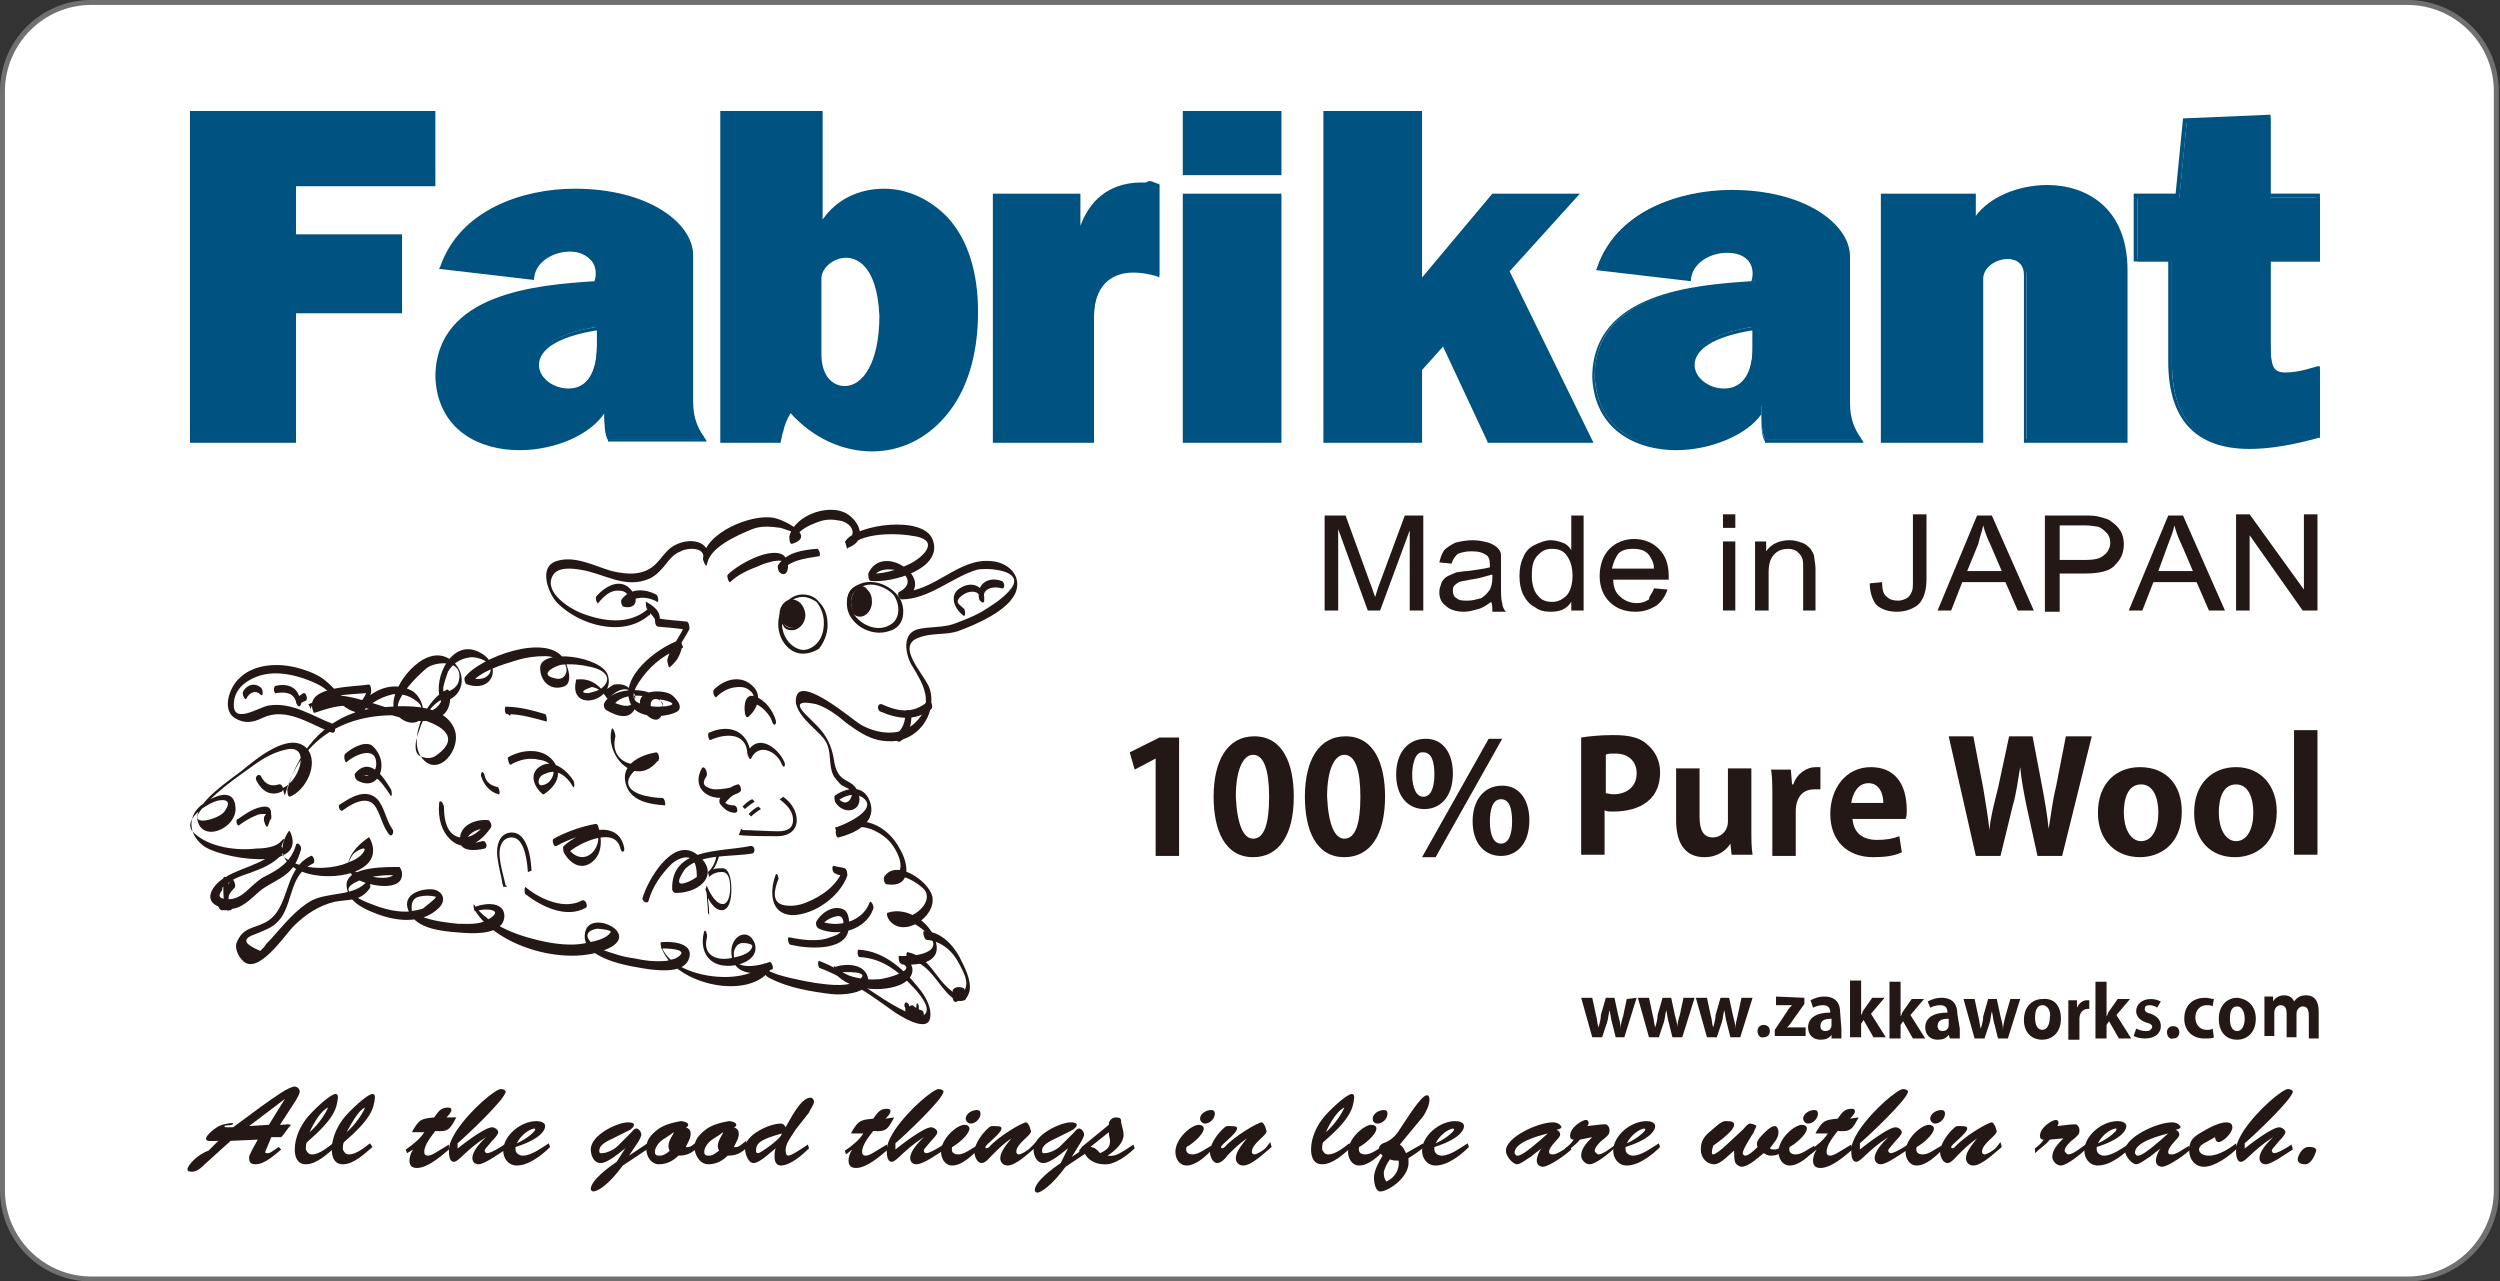 <?xml version="1.0" encoding="utf-8"?>
<!-- Generator: Adobe Illustrator 27.3.1, SVG Export Plug-In . SVG Version: 6.00 Build 0)  -->
<svg version="1.1" id="編集モード" xmlns="http://www.w3.org/2000/svg" xmlns:xlink="http://www.w3.org/1999/xlink" x="0px"
	 y="0px" viewBox="0 0 202.7 103.9" style="enable-background:new 0 0 202.7 103.9;" xml:space="preserve">
<rect x="0" y="0" width="202.7" height="103.9" fill="#333333" stroke="none"/>
<style type="text/css">
	.st0{fill:#FFFFFF;}
	.st1{fill:#717071;}
	.st2{fill:#231815;}
	.st3{fill:#005380;}
</style>
<g>
	<path class="st0" d="M202.5,96.5c0,4-3.2,7.2-7.2,7.2H7.4c-4,0-7.2-3.2-7.2-7.2V7.4c0-4,3.3-7.2,7.2-7.2h187.8c4,0,7.2,3.2,7.2,7.2
		V96.5z"/>
	<path class="st1" d="M195.2,103.9H7.4c-4.1,0-7.4-3.3-7.4-7.4V7.4C0,3.3,3.3,0,7.4,0h187.8c4.1,0,7.4,3.3,7.4,7.4v89.1
		C202.7,100.6,199.3,103.9,195.2,103.9z M7.4,0.4c-3.9,0-7,3.2-7,7v89.1c0,3.9,3.2,7,7,7h187.8c3.9,0,7-3.2,7-7V7.4c0-3.9-3.2-7-7-7
		H7.4z"/>
	<path class="st2" d="M132.7,80.9l-1,3.2H131l-0.3-1.2c-0.1-0.3-0.1-0.6-0.2-1h0c-0.1,0.4-0.1,0.7-0.2,1l-0.4,1.2l-0.8,0l-0.9-3.2
		l0.9,0l0.3,1.4c0.1,0.3,0.1,0.7,0.2,1h0c0.1-0.3,0.2-0.7,0.2-1l0.4-1.4l0.7,0l0.3,1.4c0.1,0.4,0.2,0.7,0.2,1.1h0
		c0-0.3,0.1-0.7,0.2-1l0.3-1.4L132.7,80.9z"/>
	<path class="st2" d="M137.4,80.9l-1,3.2l-0.8,0l-0.3-1.2c-0.1-0.3-0.1-0.6-0.2-1h0c-0.1,0.4-0.1,0.7-0.2,1l-0.4,1.2l-0.8,0
		l-0.9-3.2l0.9,0l0.3,1.4c0.1,0.3,0.1,0.7,0.2,1h0c0.1-0.3,0.2-0.7,0.2-1l0.4-1.4h0.7l0.3,1.4c0.1,0.4,0.2,0.7,0.2,1h0
		c0-0.3,0.1-0.7,0.2-1l0.3-1.4L137.4,80.9z"/>
	<path class="st2" d="M142.1,80.9l-1,3.2l-0.8,0l-0.3-1.2c-0.1-0.3-0.1-0.6-0.2-1h0c-0.1,0.4-0.1,0.7-0.2,1l-0.4,1.2l-0.8,0
		l-0.9-3.2l0.9,0l0.3,1.4c0.1,0.3,0.1,0.7,0.2,1h0c0.1-0.3,0.2-0.7,0.2-1l0.4-1.4l0.7,0l0.3,1.4c0.1,0.4,0.2,0.7,0.2,1.1h0
		c0-0.3,0.1-0.7,0.2-1.1l0.3-1.4H142.1z"/>
	<path class="st2" d="M142.5,83.6c0-0.3,0.2-0.5,0.5-0.5c0.3,0,0.5,0.2,0.5,0.5c0,0.3-0.2,0.5-0.5,0.5
		C142.7,84.2,142.5,83.9,142.5,83.6"/>
	<path class="st2" d="M146.3,80.9v0.5l-1,1.4c-0.1,0.2-0.3,0.4-0.4,0.5v0l1.5,0v0.7l-2.5,0l0-0.5l1-1.5c0.1-0.2,0.3-0.4,0.4-0.5v0
		H144v-0.7L146.3,80.9z"/>
	<path class="st2" d="M148.5,82.6c-0.5,0-0.9,0.1-0.9,0.6c0,0.3,0.2,0.4,0.4,0.4c0.2,0,0.5-0.1,0.5-0.5V82.6z M149.3,83.4
		c0,0.3,0,0.6,0,0.8h-0.8l0-0.3h0c-0.2,0.3-0.5,0.4-0.9,0.4c-0.6,0-1-0.4-1-1c0-0.8,0.7-1.2,1.8-1.2c0-0.3-0.1-0.6-0.6-0.6
		c-0.3,0-0.6,0.1-0.8,0.2l-0.2-0.6c0.2-0.1,0.6-0.3,1.1-0.3c1,0,1.3,0.6,1.3,1.3L149.3,83.4z"/>
	<path class="st2" d="M152.9,84.1l-1,0l-0.8-1.4l-0.2,0.3l0,1.1l-0.9,0l0-4.6l0.9,0l0,2.8h0c0.1-0.1,0.1-0.3,0.2-0.4l0.7-1l1,0
		l-1.1,1.3L152.9,84.1z"/>
	<path class="st2" d="M156.1,84.2l-1,0l-0.8-1.4l-0.2,0.3l0,1.1h-0.9l0-4.6l0.9,0l0,2.8h0c0.1-0.1,0.1-0.3,0.2-0.4l0.7-1l1,0
		l-1.1,1.3L156.1,84.2z"/>
	<path class="st2" d="M158,82.6c-0.5,0-0.9,0.1-0.9,0.6c0,0.3,0.2,0.4,0.4,0.4c0.2,0,0.5-0.1,0.5-0.5V82.6z M158.9,83.4
		c0,0.3,0,0.6,0,0.8l-0.8,0l-0.1-0.3h0c-0.2,0.3-0.5,0.4-0.9,0.4c-0.6,0-1-0.4-1-1c0-0.8,0.7-1.2,1.8-1.2c0-0.3-0.1-0.6-0.6-0.6
		c-0.3,0-0.6,0.1-0.8,0.2l-0.2-0.5c0.2-0.1,0.6-0.3,1.1-0.3c1,0,1.3,0.6,1.3,1.3L158.9,83.4z"/>
	<path class="st2" d="M163.8,81l-1,3.2l-0.8,0l-0.3-1.2c-0.1-0.3-0.1-0.6-0.2-1h0c-0.1,0.4-0.1,0.7-0.2,1l-0.4,1.2h-0.8l-0.9-3.2
		h0.9l0.3,1.4c0.1,0.3,0.1,0.7,0.2,1h0c0.1-0.3,0.2-0.7,0.2-1l0.4-1.4l0.7,0l0.3,1.4c0.1,0.4,0.2,0.7,0.2,1.1h0
		c0-0.3,0.1-0.7,0.2-1.1L163,81L163.8,81z"/>
	<path class="st2" d="M165.6,81.5c-0.5,0-0.6,0.6-0.6,1c0,0.6,0.2,1,0.6,1c0.4,0,0.6-0.5,0.6-1C166.3,82.1,166.1,81.5,165.6,81.5
		 M167.1,82.6c0,1.2-0.8,1.7-1.5,1.7c-0.9,0-1.5-0.6-1.5-1.6c0-1.1,0.7-1.7,1.5-1.7C166.6,80.9,167.1,81.6,167.1,82.6"/>
	<path class="st2" d="M169.5,81.8c-0.1,0-0.1,0-0.2,0c-0.4,0-0.7,0.3-0.7,0.8l0,1.7l-0.9,0l0-2.2c0-0.4,0-0.7,0-1l0.7,0l0,0.6h0
		c0.2-0.4,0.5-0.6,0.8-0.6c0.1,0,0.1,0,0.2,0V81.8z"/>
	<path class="st2" d="M172.8,84.2h-1l-0.8-1.4l-0.2,0.3v1.1l-0.9,0l0-4.6l0.9,0l0,2.8h0c0.1-0.1,0.1-0.3,0.2-0.4l0.7-1l1,0l-1.1,1.3
		L172.8,84.2z"/>
	<path class="st2" d="M174.9,81.7c-0.1-0.1-0.4-0.2-0.6-0.2c-0.3,0-0.4,0.1-0.4,0.3c0,0.2,0.1,0.3,0.5,0.4c0.5,0.2,0.8,0.5,0.8,1
		c0,0.6-0.5,1-1.3,1c-0.4,0-0.7-0.1-0.9-0.2l0.2-0.6c0.2,0.1,0.5,0.2,0.8,0.2c0.3,0,0.4-0.1,0.5-0.3c0-0.2-0.1-0.3-0.5-0.4
		c-0.6-0.2-0.8-0.6-0.8-0.9c0-0.6,0.5-1,1.2-1c0.3,0,0.6,0.1,0.8,0.2L174.9,81.7z"/>
	<path class="st2" d="M175.7,83.7c0-0.3,0.2-0.5,0.5-0.5c0.3,0,0.5,0.2,0.5,0.5c0,0.3-0.2,0.5-0.5,0.5
		C175.9,84.3,175.7,84,175.7,83.7"/>
	<path class="st2" d="M179.5,84.1c-0.1,0.1-0.4,0.1-0.8,0.1c-0.9,0-1.6-0.6-1.6-1.6c0-1,0.6-1.7,1.7-1.7c0.3,0,0.5,0.1,0.7,0.1
		l-0.1,0.6c-0.1-0.1-0.3-0.1-0.5-0.1c-0.5,0-0.9,0.4-0.9,1c0,0.6,0.4,1,0.9,1c0.2,0,0.4,0,0.5-0.1L179.5,84.1z"/>
	<path class="st2" d="M181.4,81.6c-0.5,0-0.6,0.5-0.6,1c0,0.6,0.2,1,0.6,1c0.4,0,0.6-0.5,0.6-1C182,82.1,181.8,81.6,181.4,81.6
		 M182.9,82.6c0,1.2-0.8,1.7-1.5,1.7c-0.9,0-1.5-0.6-1.5-1.7c0-1.1,0.7-1.7,1.5-1.7C182.3,81,182.9,81.6,182.9,82.6"/>
	<path class="st2" d="M188,84.2l-0.8,0l0-1.8c0-0.5-0.1-0.8-0.5-0.8c-0.2,0-0.5,0.2-0.5,0.6l0,1.9l-0.8,0l0-1.9
		c0-0.4-0.1-0.7-0.5-0.7c-0.2,0-0.5,0.2-0.5,0.6l0,1.9l-0.8,0l0-2.2c0-0.4,0-0.7,0-1h0.7l0,0.4h0c0.1-0.2,0.4-0.5,0.9-0.5
		c0.4,0,0.7,0.2,0.8,0.5h0c0.3-0.4,0.6-0.5,1-0.5c0.6,0,1,0.4,1,1.3L188,84.2z"/>
	<polygon class="st3" points="35.2,15 23.9,15 23.9,19.3 32.4,19.3 32.4,25.3 23.9,25.3 23.9,35.7 15.5,35.7 15.5,9.2 35.2,9.2 	"/>
	<path class="st3" d="M24,35.9h-8.6V9h19.9v6.1H24v3.9h8.6v6.4H24V35.9z M15.7,35.6h8V25.2h8.6v-5.8h-8.6v-4.5H35V9.3H15.7V35.6z"/>
	<path class="st3" d="M56.1,32.7V20.8c0-3.2-4.6-5.3-9.5-5.3c-4.6,0-9.3,1.8-10.8,6.2l7.4,0.9c0.2-1.5,1.7-2.3,3.1-2.3
		c1.4,0,2.7,0.8,2.1,2.6c-4.8,0.3-12.9,0.9-12.9,7.6c0.2,4.2,3.4,5.8,6.6,5.8c3.1,0,6.3-1.5,6.9-3.4c0,0.9,0,2.1,0.3,2.7H57
		C56.7,35.1,56.1,34.2,56.1,32.7 M46,31.6c-1.2,0-2.5-0.9-2.5-2.1c0-1.1,1.3-2.4,4.9-3v1.5C48.4,30.7,47.2,31.6,46,31.6"/>
	<path class="st3" d="M42.1,36.5c-3.2,0-6.6-1.6-6.8-5.9c0-6.9,8.4-7.5,12.9-7.8c0.2-0.6,0.1-1.2-0.2-1.6c-0.4-0.5-1-0.8-1.8-0.8
		c-1.3,0-2.8,0.8-2.9,2.2l0,0.1l-7.7-0.9l0.1-0.2c1.6-4.6,6.7-6.3,10.9-6.3c6,0,9.6,2.8,9.6,5.4v11.9c0,1.3,0.4,2.1,0.8,2.7
		c0.1,0.1,0.1,0.2,0.2,0.3l0.1,0.2h-8l0-0.1c-0.3-0.5-0.3-1.4-0.3-2.2C47.9,35.2,45.1,36.5,42.1,36.5z M46.3,20.1
		c0.9,0,1.6,0.3,2,0.9c0.4,0.5,0.5,1.2,0.2,1.9l0,0.1l-0.1,0c-4.8,0.3-12.8,0.8-12.8,7.5c0,1.3,0.7,5.7,6.5,5.7
		c3.2,0,6.2-1.5,6.7-3.3l0.3-0.9v1c0,0.9,0,2,0.3,2.6h7.3c0,0,0-0.1,0-0.1c-0.3-0.6-0.8-1.5-0.8-2.8V20.8c0-3.2-4.9-5.1-9.4-5.1
		c-4.1,0-9,1.6-10.6,5.9l7.1,0.9C43.3,20.9,44.9,20.1,46.3,20.1z M46,31.8c-1.2,0-2.6-1-2.6-2.2c0-0.8,0.7-2.4,5-3.1l0.2,0v1.7
		C48.5,31.5,46.6,31.8,46,31.8z M48.3,26.8c-3,0.5-4.6,1.5-4.6,2.8c0,1,1.1,1.9,2.4,1.9c0.7,0,2.3-0.3,2.3-3.4V26.8z"/>
	<path class="st3" d="M71.7,15.5c-2.1,0-4.1,1-5.1,2.9V9.2h-8v26.5h4.6c0.3-0.9,0.3-1.5,0.9-2.4c1.9,2.1,4.3,3.2,6.6,3.2
		c4.3,0,8.4-3.7,8.4-11.1C79.1,18.5,75.2,15.5,71.7,15.5 M68.5,31.5c-1.1,0-2-0.9-2-2.8v-6.1c0-1,1-1.9,2.1-1.9
		c1.3,0,2.7,1.2,2.8,4.9C71.5,29.9,69.9,31.5,68.5,31.5"/>
	<path class="st3" d="M70.7,36.6c-2.4,0-4.8-1.1-6.6-3.1c-0.3,0.5-0.5,1-0.6,1.5c-0.1,0.2-0.1,0.5-0.2,0.8l0,0.1h-4.9V9h8.3v8.8
		c1.1-1.6,2.9-2.5,5-2.5c1.9,0,3.8,0.9,5.2,2.4c1.6,1.8,2.4,4.4,2.4,7.6c0,3.5-0.9,6.4-2.6,8.4C75.1,35.6,73,36.6,70.7,36.6z
		 M64.1,33.1l0.1,0.1c1.8,2,4.2,3.1,6.5,3.1c5.7,0,8.3-5.7,8.3-11c0-4.7-2.3-9.7-7.3-9.7c-2.1,0-4,1.1-5,2.8l-0.3,0.5V9.3h-7.7v26.2
		H63c0.1-0.2,0.1-0.4,0.2-0.6c0.2-0.6,0.3-1.1,0.7-1.7L64.1,33.1z M68.5,31.6c-1.1,0-2.1-0.9-2.1-2.9v-6.1c0-1.1,1.1-2,2.3-2
		c2.6,0,2.9,3.9,3,5.1C71.6,30.1,70,31.6,68.5,31.6z M68.6,20.9c-1,0-2,0.8-2,1.7v6.1c0,1.8,0.9,2.6,1.9,2.6c1.4,0,2.8-1.8,2.8-5.7
		C71.1,21.2,69.2,20.9,68.6,20.9z"/>
	<path class="st3" d="M93.9,22.3C93.2,22.1,92.6,22,92,22c-2,0-3.3,1.3-3.3,3.6v10.1h-8V15.9h6.8v3.4c0.8-3,2.8-4.4,5.5-4.3
		c0.3-0.2,0.6,0,1,0V22.3z"/>
	<path class="st3" d="M88.8,35.9h-8.3V15.7h7.1v2.6c0.9-2.4,2.7-3.6,5.3-3.5c0.3-0.2,0.5-0.1,0.7,0c0.1,0,0.2,0.1,0.3,0.1l0.1,0v7.6
		l-0.2-0.1c-0.7-0.2-1.3-0.3-1.9-0.3c-2,0-3.2,1.3-3.2,3.5V35.9z M80.8,35.6h7.7v-9.9c0-2.4,1.3-3.8,3.5-3.8c0.5,0,1.1,0.1,1.8,0.3
		v-7c-0.1,0-0.1,0-0.2-0.1c-0.2-0.1-0.4-0.1-0.5,0l0,0l-0.1,0c-2.7-0.1-4.6,1.3-5.3,4.2l-0.3,1V16h-6.5V35.6z"/>
	<path class="st3" d="M103.7,35.7H96V15.9h7.7V35.7z M103.7,14.1H96V9.2h7.7V14.1z"/>
	<path class="st3" d="M103.9,35.9h-8V15.7h8V35.9z M96.2,35.6h7.4V16h-7.4V35.6z M103.9,14.2h-8V9h8V14.2z M96.2,13.9h7.4V9.3h-7.4
		V13.9z"/>
	<polygon class="st3" points="129,35.7 120.7,35.7 117,27.8 115.1,29.9 115.1,35.7 107.4,35.7 107.4,9.2 115.1,9.2 115.1,22.9 
		121,15.9 127.7,15.9 122.2,22 	"/>
	<path class="st3" d="M129.2,35.9h-8.6l0-0.1l-3.6-7.7l-1.7,1.9v5.9h-8V9h8v13.5l5.7-6.8h7.1l-5.7,6.3L129.2,35.9z M120.8,35.6h8
		L122,22l0.1-0.1l5.3-5.9H121l-6.1,7.3v-14h-7.4v26.2h7.4v-5.7l2-2.3L120.8,35.6z"/>
	<path class="st3" d="M149.8,32.7V20.8c0-3.2-4.7-5.3-9.5-5.3c-4.6,0-9.3,1.8-10.8,6.2l7.4,0.9c0.2-1.5,1.7-2.3,3.1-2.3
		c1.4,0,2.7,0.8,2.2,2.6c-4.8,0.3-12.9,0.9-12.9,7.6c0.2,4.2,3.4,5.8,6.6,5.8c3.1,0,6.3-1.5,6.9-3.4c0,0.9,0,2.1,0.3,2.7h7.7
		C150.4,35.1,149.8,34.2,149.8,32.7 M139.7,31.6c-1.2,0-2.5-0.9-2.5-2.1c0-1.1,1.3-2.4,4.9-3v1.5C142.2,30.7,141,31.6,139.7,31.6"/>
	<path class="st3" d="M135.9,36.5c-3.2,0-6.6-1.6-6.8-5.9c0-6.9,8.4-7.5,12.9-7.8c0.2-0.6,0.1-1.2-0.2-1.6c-0.4-0.5-1-0.7-1.8-0.7
		c-1.3,0-2.8,0.8-2.9,2.2l0,0.1l-7.7-0.9l0.1-0.2c1.6-4.6,6.7-6.3,10.9-6.3c6,0,9.6,2.8,9.6,5.4v11.9c0,1.3,0.4,2.1,0.8,2.7
		c0.1,0.1,0.1,0.2,0.2,0.3l0.1,0.2h-8l0-0.1c-0.3-0.5-0.3-1.4-0.3-2.2C141.7,35.2,138.8,36.5,135.9,36.5z M140,20.1
		c0.9,0,1.6,0.3,2,0.9c0.4,0.5,0.5,1.2,0.2,1.9l0,0.1l-0.1,0c-4.8,0.3-12.8,0.8-12.8,7.5c0,1.3,0.7,5.7,6.5,5.7
		c3.2,0,6.2-1.5,6.7-3.3l0.3-0.9v1c0,0.9,0,2,0.3,2.6h7.3c0,0,0-0.1,0-0.1c-0.3-0.6-0.8-1.5-0.8-2.8V20.8c0-3.2-4.9-5.1-9.4-5.1
		c-4.1,0-9,1.6-10.6,5.9l7.1,0.9C137.1,20.9,138.6,20.1,140,20.1z M139.7,31.8c-1.4,0-2.6-1.1-2.6-2.2c0-0.8,0.7-2.4,5-3.1l0.2,0
		v1.7C142.3,31.5,140.3,31.8,139.7,31.8z M142,26.8c-3,0.5-4.6,1.5-4.6,2.8c0,1,1.1,1.9,2.4,1.9c0.7,0,2.3-0.3,2.3-3.4V26.8z"/>
	<path class="st3" d="M172.3,35.7h-8V22.3c0-1-0.7-1.4-1.5-1.4c-1,0-2.2,0.7-2.2,1.7v13.1h-8V15.9h7.4V18c1.1-1.7,3.5-2.8,5.9-2.8
		c3.2,0,6.4,1.9,6.4,6.7V35.7z"/>
	<path class="st3" d="M172.4,35.9h-8.3V22.3c0-1.2-1-1.3-1.3-1.3c-1,0-2,0.7-2,1.6v13.3h-8.3V15.7h7.7v1.8c1.1-1.5,3.4-2.5,5.8-2.5
		c3.1,0,6.5,1.8,6.5,6.9V35.9z M164.4,35.6h7.7V22c0-4.9-3.2-6.6-6.2-6.6c-2.5,0-4.8,1.1-5.8,2.7l-0.3,0.4V16h-7.1v19.5h7.7v-13
		c0-1.1,1.2-1.9,2.3-1.9c0.8,0,1.6,0.4,1.6,1.6V35.6z"/>
	<path class="st3" d="M188,35.4c-1.9,0.5-3.8,0.9-5.5,0.9c-3.6,0-6.4-1.6-6.4-6.9v-8.2h-2.8v-5.2h3.4l0.6-6.1l6.8-0.3v6.4h4v5.2h-4
		v6.7c0,1.8,0.1,2.6,1.4,2.6c0.6,0,1.4-0.2,2.6-0.5V35.4z"/>
	<path class="st3" d="M182.4,36.4c-4.4,0-6.6-2.4-6.6-7.1v-8.1h-2.8v-5.5h3.4l0.6-6.1l7.1-0.3v6.4h4v5.5h-4v6.6
		c0,1.9,0.2,2.4,1.2,2.4c0.6,0,1.3-0.1,2.6-0.5l0.2,0v5.8l-0.1,0C185.8,36.1,184,36.4,182.4,36.4z M173.3,21h2.8v8.4
		c0,4.6,2.1,6.8,6.3,6.8c1.5,0,3.3-0.3,5.4-0.8v-5.2c-1.2,0.3-1.9,0.4-2.5,0.4c-1.4,0-1.5-1-1.5-2.7V21h4V16h-4V9.7l-6.5,0.3
		l-0.6,6.1h-3.4V21z"/>
	<polygon class="st2" points="93.7,69.4 93.7,61.5 93.7,61.5 92,62.4 91.6,61 94,59.8 95.6,59.8 95.6,69.4 	"/>
	<path class="st2" d="M101.6,68c0.9,0,1.3-1.2,1.3-3.4c0-2.1-0.4-3.4-1.3-3.4c-0.8,0-1.4,1.2-1.4,3.4C100.3,66.8,100.8,68,101.6,68
		L101.6,68z M98.4,64.6c0-2.9,1.1-4.9,3.3-4.9c2.3,0,3.2,2.2,3.2,4.9c0,3.1-1.2,4.9-3.3,4.9C99.3,69.5,98.4,67.3,98.4,64.6"/>
	<path class="st2" d="M109,68c0.9,0,1.3-1.2,1.3-3.4c0-2.1-0.4-3.4-1.3-3.4c-0.8,0-1.4,1.2-1.4,3.4C107.7,66.8,108.2,68,109,68
		L109,68z M105.8,64.6c0-2.9,1.1-4.9,3.3-4.9c2.3,0,3.2,2.2,3.2,4.9c0,3.1-1.2,4.9-3.3,4.9C106.7,69.5,105.8,67.3,105.8,64.6"/>
	<path class="st2" d="M114.5,62.8c0,1,0.3,1.8,0.9,1.8c0.6,0,0.9-0.7,0.9-1.8c0-1-0.2-1.8-0.9-1.8C114.7,60.9,114.5,62.1,114.5,62.8
		 M117.8,62.7c0,2-1.1,2.9-2.3,2.9c-1.4,0-2.3-1.1-2.3-2.8c0-1.7,0.9-2.9,2.4-2.9C117.1,59.9,117.8,61.2,117.8,62.7 M120.8,66.6
		c0,1.1,0.3,1.8,0.9,1.8s0.9-0.7,0.9-1.8c0-1-0.2-1.8-0.9-1.8C121,64.8,120.8,65.7,120.8,66.6 M124,66.5c0,2-1.1,2.9-2.3,2.9
		c-1.4,0-2.3-1.1-2.3-2.8c0-1.7,0.9-2.9,2.4-2.9C123.3,63.7,124,65,124,66.5 M116.4,69.5h-1.1l5.4-9.6h1.1L116.4,69.5z"/>
	<path class="st2" d="M130.1,64.3c0.2,0,0.4,0.1,0.7,0.1c1.2,0,1.9-0.7,1.9-1.7c0-1-0.7-1.6-1.7-1.6c-0.4,0-0.7,0-0.8,0.1V64.3z
		 M128.2,59.8c0.6-0.1,1.5-0.2,2.6-0.2c1.3,0,2.2,0.2,2.8,0.8c0.6,0.5,1,1.3,1,2.2c0,2.7-2.3,3.2-3.8,3.2c-0.3,0-0.5,0-0.7-0.1v3.6
		h-1.9V59.8z"/>
	<path class="st2" d="M142,67.2c0,0.8,0,1.5,0.1,2.1h-1.7l-0.1-0.9h0c-0.3,0.5-1,1.1-2.1,1.1c-1.4,0-2.3-0.9-2.3-3v-4.2h1.9v3.9
		c0,1.1,0.3,1.7,1.1,1.7c0.6,0,1.2-0.5,1.2-1.3v-4.3h1.9V67.2z"/>
	<path class="st2" d="M147.6,64c-0.1,0-0.3,0-0.5,0c-0.9,0-1.5,0.6-1.5,1.8v3.6h-1.9v-4.8c0-0.9,0-1.6-0.1-2.2h1.6l0.1,1.2h0.1
		c0.3-0.9,1.1-1.4,1.8-1.4c0.2,0,0.3,0,0.4,0V64z"/>
	<path class="st2" d="M152.7,65.1c0-0.7-0.3-1.6-1.2-1.6c-0.9,0-1.3,0.9-1.4,1.6H152.7z M154.2,69.1c-0.6,0.3-1.4,0.4-2.3,0.4
		c-2.2,0-3.5-1.4-3.5-3.5c0-2,1.2-3.8,3.3-3.8c1.8,0,2.9,1.2,2.9,3.5c0,0.3,0,0.5-0.1,0.7h-4.3c0.1,1.2,0.9,1.7,2,1.7
		c0.7,0,1.3-0.1,1.8-0.3L154.2,69.1z"/>
	<path class="st2" d="M169.6,59.7l-2.4,9.7h-2l-0.9-4.1c-0.2-1-0.4-2-0.5-3.1h0c-0.2,1.1-0.3,2.1-0.6,3.1l-1,4.1h-2l-2.2-9.7h2
		l0.8,4.2c0.2,1.2,0.4,2.4,0.5,3.4h0c0.1-1.1,0.4-2.2,0.7-3.4l0.9-4.2h1.9l0.8,4.2c0.2,1.1,0.4,2.2,0.5,3.3h0
		c0.2-1.1,0.3-2.2,0.6-3.4l0.8-4.1H169.6z"/>
	<path class="st2" d="M173.6,63.6c-1.1,0-1.4,1.2-1.4,2.3c0,1.2,0.5,2.3,1.4,2.3c0.9,0,1.4-1,1.4-2.3
		C175,64.7,174.6,63.6,173.6,63.6 M176.9,65.8c0,2.7-1.8,3.7-3.4,3.7c-1.9,0-3.4-1.3-3.4-3.6c0-2.4,1.5-3.7,3.4-3.7
		C175.7,62.2,176.9,63.7,176.9,65.8"/>
	<path class="st2" d="M181.3,63.6c-1.1,0-1.4,1.2-1.4,2.3c0,1.2,0.5,2.3,1.4,2.3c0.9,0,1.4-1,1.4-2.3
		C182.7,64.7,182.3,63.6,181.3,63.6 M184.6,65.8c0,2.7-1.8,3.7-3.4,3.7c-1.9,0-3.3-1.3-3.3-3.6c0-2.4,1.5-3.7,3.4-3.7
		C183.3,62.2,184.6,63.7,184.6,65.8"/>
	<rect x="186" y="59.2" class="st2" width="1.9" height="10.1"/>
	<path class="st2" d="M107.4,49.5v-7.7h1.7l2,5.5c0.2,0.5,0.3,0.9,0.4,1.1c0.1-0.3,0.2-0.7,0.4-1.2l2-5.4h1.5v7.7h-1.1V43l-2.4,6.5
		h-1l-2.4-6.6v6.6H107.4z"/>
	<path class="st2" d="M120.9,46.6c-0.4,0.1-0.9,0.3-1.7,0.4c-0.4,0.1-0.7,0.1-0.9,0.2c-0.2,0.1-0.3,0.2-0.4,0.3
		c-0.1,0.1-0.1,0.3-0.1,0.4c0,0.3,0.1,0.5,0.3,0.6c0.2,0.2,0.5,0.2,0.9,0.2c0.4,0,0.7-0.1,1.1-0.2c0.3-0.2,0.5-0.4,0.7-0.7
		c0.1-0.2,0.2-0.5,0.2-0.9V46.6z M120.9,48.8c-0.4,0.3-0.7,0.5-1.1,0.6c-0.4,0.1-0.7,0.2-1.1,0.2c-0.7,0-1.2-0.2-1.5-0.5
		c-0.4-0.3-0.5-0.7-0.5-1.1c0-0.3,0.1-0.5,0.2-0.8c0.1-0.2,0.3-0.4,0.5-0.5c0.2-0.1,0.5-0.2,0.7-0.3c0.2,0,0.5-0.1,0.9-0.1
		c0.8-0.1,1.4-0.2,1.8-0.3c0-0.1,0-0.2,0-0.2c0-0.4-0.1-0.7-0.3-0.8c-0.3-0.2-0.6-0.3-1.2-0.3c-0.5,0-0.8,0.1-1.1,0.2
		c-0.2,0.2-0.4,0.4-0.5,0.8l-1-0.1c0.1-0.4,0.2-0.7,0.4-1c0.2-0.2,0.5-0.4,0.9-0.6c0.4-0.1,0.9-0.2,1.4-0.2c0.5,0,0.9,0.1,1.3,0.2
		c0.3,0.1,0.6,0.3,0.7,0.4c0.2,0.2,0.3,0.4,0.3,0.6c0,0.2,0,0.5,0,0.9v1.3c0,0.9,0,1.4,0.1,1.7c0,0.2,0.1,0.5,0.3,0.7h-1.1
		C121,49.3,121,49,120.9,48.8"/>
	<path class="st2" d="M124.2,46.7c0,0.7,0.2,1.3,0.5,1.6c0.3,0.4,0.7,0.5,1.2,0.5c0.4,0,0.8-0.2,1.1-0.5c0.3-0.3,0.5-0.9,0.5-1.6
		c0-0.8-0.2-1.3-0.5-1.7c-0.3-0.4-0.7-0.5-1.2-0.5c-0.5,0-0.8,0.2-1.1,0.5C124.3,45.4,124.2,45.9,124.2,46.7 M127.4,49.5v-0.7
		c-0.4,0.6-0.9,0.8-1.7,0.8c-0.5,0-0.9-0.1-1.3-0.4c-0.4-0.2-0.7-0.6-0.9-1c-0.2-0.4-0.3-0.9-0.3-1.5c0-0.6,0.1-1.1,0.3-1.5
		c0.2-0.5,0.5-0.8,0.9-1c0.4-0.2,0.9-0.4,1.3-0.4c0.4,0,0.7,0.1,1,0.2c0.3,0.1,0.5,0.3,0.7,0.6v-2.8h1v7.7H127.4z"/>
	<path class="st2" d="M130.7,46.1h3.4c0-0.5-0.2-0.8-0.4-1.1c-0.3-0.4-0.8-0.5-1.3-0.5c-0.5,0-0.9,0.1-1.2,0.4
		C131,45.2,130.8,45.6,130.7,46.1 M134.1,47.7l1.1,0.1c-0.2,0.6-0.5,1-0.9,1.3c-0.5,0.3-1,0.5-1.7,0.5c-0.9,0-1.6-0.3-2.1-0.8
		c-0.5-0.5-0.8-1.2-0.8-2.1c0-0.9,0.3-1.7,0.8-2.2c0.5-0.5,1.2-0.8,2-0.8c0.8,0,1.5,0.3,2,0.8c0.5,0.5,0.8,1.2,0.8,2.2
		c0,0.1,0,0.1,0,0.3h-4.5c0,0.6,0.2,1.1,0.6,1.4c0.3,0.3,0.8,0.5,1.3,0.5c0.4,0,0.7-0.1,1-0.3C133.7,48.3,134,48.1,134.1,47.7"/>
	<path class="st2" d="M139.7,41.7h1v1.1h-1V41.7z M139.7,43.9h1v5.6h-1V43.9z"/>
	<path class="st2" d="M142.3,49.5v-5.6h0.9v0.8c0.4-0.6,1.1-0.9,1.9-0.9c0.4,0,0.7,0.1,1,0.2c0.3,0.1,0.5,0.3,0.7,0.5
		c0.1,0.2,0.3,0.4,0.3,0.7c0,0.2,0.1,0.5,0.1,0.9v3.4h-1v-3.4c0-0.4,0-0.7-0.1-0.9c-0.1-0.2-0.2-0.3-0.4-0.5
		c-0.2-0.1-0.4-0.2-0.7-0.2c-0.4,0-0.8,0.1-1.1,0.4c-0.3,0.3-0.5,0.7-0.5,1.5v3.1H142.3z"/>
	<path class="st2" d="M151.6,47.3l1-0.1c0,0.6,0.1,1,0.4,1.2c0.2,0.2,0.5,0.3,0.9,0.3c0.3,0,0.5-0.1,0.7-0.2
		c0.2-0.1,0.3-0.3,0.4-0.5c0.1-0.2,0.1-0.5,0.1-1v-5.3h1.1V47c0,0.6-0.1,1.1-0.3,1.5c-0.2,0.4-0.4,0.6-0.8,0.8
		c-0.4,0.2-0.8,0.3-1.3,0.3c-0.7,0-1.3-0.2-1.7-0.6C151.8,48.6,151.6,48,151.6,47.3"/>
	<path class="st2" d="M159.5,46.3h2.8l-0.9-2.1c-0.3-0.6-0.5-1.2-0.6-1.6c-0.1,0.5-0.3,1-0.4,1.5L159.5,46.3z M157.1,49.5l3.2-7.7
		h1.2l3.4,7.7h-1.3l-1-2.3h-3.5l-0.9,2.3H157.1z"/>
	<path class="st2" d="M166.9,45.4h2.2c0.7,0,1.2-0.1,1.5-0.4c0.3-0.2,0.5-0.6,0.5-1c0-0.3-0.1-0.6-0.3-0.8c-0.2-0.2-0.4-0.4-0.7-0.5
		c-0.2,0-0.5-0.1-1-0.1h-2.1V45.4z M165.8,49.5v-7.7h3.1c0.6,0,1,0,1.3,0.1c0.4,0.1,0.8,0.2,1,0.4c0.3,0.2,0.5,0.4,0.7,0.7
		c0.2,0.3,0.3,0.7,0.3,1.1c0,0.7-0.2,1.2-0.7,1.7c-0.4,0.5-1.3,0.7-2.4,0.7h-2.1v3.1H165.8z"/>
	<path class="st2" d="M175,46.3h2.8l-0.9-2.1c-0.3-0.6-0.5-1.2-0.6-1.6c-0.1,0.5-0.3,1-0.5,1.5L175,46.3z M172.6,49.5l3.2-7.7h1.2
		l3.4,7.7h-1.3l-1-2.3h-3.5l-0.9,2.3H172.6z"/>
	<polygon class="st2" points="181.3,49.5 181.3,41.7 182.4,41.7 186.8,47.8 186.8,41.7 187.9,41.7 187.9,49.5 186.7,49.5 
		182.4,43.4 182.4,49.5 	"/>
	<path class="st2" d="M23.1,89.1L23.1,89.1l-2.9,2.2l0,0l1.6-0.1L23.1,89.1z M21.5,93.4c0,0.1,0.1,0.1,0.2,0.1
		c0.2,0,0.3-0.1,0.9-0.5l0.2,0.2c-0.5,0.4-1.3,1.2-2.1,1.2c-0.4,0-0.5-0.2-0.5-0.5c0-0.1-0.1-0.1,0.7-1.5l-2.2,0.1l-2.1,1.9
		c-0.2,0.2-0.6,0.6-1,0.6c-0.2,0-0.4,0-0.4-0.2c0-0.3,0.8-1.2,1.7-1.5l0.8-0.8c-0.6,0-1,0.1-1-0.2c0-0.2,0.7-0.9,1.3-1.1
		c0.4-0.1,0.9-0.2,0.9-0.1c0,0.2-0.7,0.1-0.7,0.2c0,0.1,0.1,0.1,0.1,0.1c0.2,0,0.6,0,0.6,0l2.3-1.7c1-0.7,2.2-1.6,2.7-1.6
		c0.2,0,0.4,0.2,0.4,0.4c0,0.2-0.2,0.5-0.3,0.7l-1.3,2c0.8,0,0.3-0.1,0.9,0c-0.3,0.3-0.5,0.7-0.8,1l-0.8,0L21.5,93.4z"/>
	<path class="st2" d="M25.1,91.8c0.7-0.6,1.3-1.5,1.5-2C26.1,90,25.5,90.9,25.1,91.8L25.1,91.8z M27.2,93c-0.6,0.5-1.5,1.4-2.4,1.4
		c-0.7,0-0.9-0.6-0.9-1.2c0-1,0.5-2,1.1-2.7c0.9-1,1.9-1.8,2.2-1.8c0.2,0,0.2,0.2,0.2,0.3c-0.1,0.9-0.3,1.7-2.5,3.6
		c-0.1,0.1-0.1,0.4-0.1,0.6c0.1,0.2,0.2,0.4,0.5,0.4c0.6,0,1.3-0.6,1.7-0.9L27.2,93z"/>
	<path class="st2" d="M28.1,91.8c0.7-0.6,1.3-1.5,1.5-2C29.1,90,28.6,90.9,28.1,91.8L28.1,91.8z M30.2,93c-0.6,0.5-1.5,1.4-2.4,1.4
		c-0.7,0-0.9-0.6-0.9-1.2c0-1,0.5-2,1.1-2.7c0.9-1,1.9-1.8,2.2-1.8c0.2,0,0.2,0.2,0.2,0.3c-0.1,0.9-0.3,1.7-2.5,3.6
		c-0.1,0.1-0.1,0.4-0.1,0.6c0.1,0.2,0.2,0.4,0.5,0.4c0.6,0,1.3-0.6,1.7-0.9L30.2,93z"/>
	<path class="st2" d="M37,90.6c-0.5,0.9-0.6,1.2-1.7,1.1c-0.3,0.4-0.9,1.1-0.9,1.7c0,0.2,0.1,0.3,0.3,0.3c0.3,0,0.7-0.3,1.7-0.9
		l0,0.4c-0.6,0.5-1.7,1.5-2.6,1.5c-0.4,0-0.6-0.2-0.6-0.6c0-0.3,0.1-0.6,0.3-0.9l0,0L33,93.5l-0.1-0.3c0.6-0.4,1.2-0.9,1.5-1.4
		c-0.6,0-0.4,0-1,0l0.1-0.2c0.5-0.8,0.6-0.9,1.7-1c0.3-0.4,0.5-0.8,1.1-0.8c0.1,0,0.3,0,0.3,0.2c0,0.2-0.3,0.5-0.4,0.6L37,90.6z"/>
	<path class="st2" d="M37,93.2c0.5-0.4,2.3-1.8,2.9-1.8c0.2,0,0.5,0.2,0.5,0.4c0,0.2-0.4,0.6-0.5,0.7c-0.6,0.7-0.6,0.7-0.6,0.8
		c0,0.1,0.1,0.2,0.2,0.2c0.3,0,1.1-0.5,1.4-0.7l0.1,0.4c-0.5,0.3-1.7,1.2-2.2,1.2c-0.3,0-0.5-0.2-0.5-0.5c0-0.6,0.7-1.3,1.1-1.7l0,0
		c-1.7,1.1-2.2,2-2.6,2c-0.4,0-0.4-0.7-0.4-0.9c0-0.6,0.3-1.1,0.6-1.6c1.2-1.8,3.2-3.4,3.6-3.4c0.2,0,0.4,0.1,0.4,0.2
		c0,0.6-3.2,3.6-3.9,4.2V93.2z"/>
	<path class="st2" d="M43.4,91.6c0-0.1-0.1-0.1-0.1-0.1c-0.5,0.1-1.1,0.6-1.4,1.2C42.8,92.3,43.4,91.7,43.4,91.6 M44.6,93
		c-0.6,0.6-1.7,1.5-2.7,1.5c-0.7,0-1.1-0.6-1.1-1.2c0-1.2,1.4-2.4,2.7-2.4c0.3,0,0.7,0.1,0.7,0.4c0,0.4-0.5,1.1-2.4,1.7l0,0.2
		c0,0.3,0.3,0.5,0.6,0.5c0.7,0,1.6-0.7,2.1-1L44.6,93z"/>
	<path class="st2" d="M50.7,93.1L50.7,93.1c-0.4,0.3-1.4,1.2-2,1.2c-0.6,0-0.8-0.7-0.8-1.1c0-1.2,2.2-2.2,3-2.2c0.1,0,0.5,0,0.5,0.2
		c0,0.2-0.2,0.3-0.3,0.4l-1.2,0.6c-0.6,0.3-1.4,0.6-1.3,1.2c0,0.1,0.1,0.1,0.2,0.1c0.3,0,0.9-0.2,1.3-0.6l1.1-1.1
		c0.1-0.1,0.2-0.3,0.4-0.3c0.2,0,0.4,0.3,0.4,0.5c0,0.1-0.1,0.3-0.2,0.5L51,93.7l0,0l1.5-1l0.1,0.4l-2.1,1.4c-1.1,1.5-2,2.1-2.4,2.1
		c-0.1,0-0.2-0.1-0.2-0.2c0-0.7,1.5-1.8,2.1-2.2L50.7,93.1z"/>
	<path class="st2" d="M53.5,92.6c-0.2,0.2-0.4,0.5-0.4,0.8c0,0.3,0.2,0.3,0.4,0.3c0.3,0,0.6-0.2,0.8-0.4c-0.1-0.2-0.1-0.3-0.1-0.4
		c0-0.5,0.5-1,0.4-1.1C54.3,92.1,53.8,92.3,53.5,92.6 M56.6,93c-0.5,0.5-0.9,0.7-1.6,0.7c-0.4,0.4-0.9,0.7-1.6,0.7
		c-0.5,0-1-0.5-1-1.3c0-0.7,0.4-1.1,0.9-1.5c0.5-0.4,1.3-0.6,1.9-0.7c0.2,0,0.6,0.1,0.6,0.3c0,0.1-0.1,0.2-0.2,0.2
		c0.3,0.1,0.4,0.3,0.4,0.5c0,0.4-0.2,0.7-0.4,1.1c0.4,0.1,0.7-0.3,1-0.5L56.6,93z"/>
	<path class="st2" d="M57.5,92.6c-0.2,0.2-0.4,0.5-0.4,0.8c0,0.3,0.2,0.3,0.4,0.3c0.3,0,0.5-0.2,0.8-0.4c-0.1-0.2-0.1-0.3-0.1-0.4
		c0-0.5,0.5-1,0.4-1.1C58.3,92.1,57.8,92.3,57.5,92.6 M60.6,93c-0.5,0.5-0.9,0.7-1.6,0.7c-0.4,0.4-0.9,0.7-1.6,0.7
		c-0.5,0-1-0.5-1.1-1.3c0-0.7,0.4-1.1,0.9-1.5c0.5-0.4,1.3-0.6,1.9-0.7c0.2,0,0.6,0.1,0.6,0.3c0,0.1-0.1,0.2-0.2,0.2
		c0.3,0.1,0.4,0.3,0.4,0.5c0,0.4-0.2,0.7-0.4,1.1c0.4,0.1,0.7-0.3,1-0.5L60.6,93z"/>
	<path class="st2" d="M61.3,93.3c0,0.1,0,0.2,0.2,0.2c0.1,0,1.8-1.1,1.9-1.6C61.6,92.4,61.3,92.7,61.3,93.3 M64.5,91.6
		c-0.3,0.5-0.8,1.1-0.8,1.6c0,0.1,0,0.5,0.2,0.5c0.3,0,1.3-0.7,1.6-0.9l0.1,0.3c-0.5,0.5-1.5,1.4-2.3,1.4c-0.4,0-0.5-0.4-0.5-0.7
		c0-0.2,0-0.5,0.1-0.7c-0.4,0.3-1.3,1.2-1.8,1.2c-0.5,0-0.7-0.9-0.7-1.2c0-1.1,2-2,2.9-2c0.2,0,0.3,0.1,0.4,0.3
		c0.3-0.5,1.2-2.4,2-2.4c0.2,0,0.3,0.2,0.3,0.3c0,0.3-0.3,0.6-0.4,0.9L64.5,91.6z"/>
	<path class="st2" d="M72.5,90.6c-0.5,0.9-0.6,1.2-1.7,1.1c-0.3,0.4-0.9,1.1-0.9,1.7c0,0.2,0.1,0.3,0.3,0.3c0.3,0,0.7-0.3,1.7-0.9
		l0.1,0.4c-0.6,0.5-1.7,1.5-2.6,1.5c-0.4,0-0.6-0.2-0.6-0.6c0-0.3,0.1-0.6,0.3-0.9l0,0l-0.5,0.4l-0.1-0.3c0.6-0.4,1.2-0.9,1.5-1.4
		c-0.6,0-0.4,0-1,0l0.1-0.2c0.5-0.8,0.6-0.9,1.7-1c0.3-0.4,0.5-0.8,1.1-0.8c0.1,0,0.3,0,0.3,0.2c0,0.2-0.3,0.5-0.4,0.6L72.5,90.6z"
		/>
	<path class="st2" d="M72.6,93.2c0.5-0.4,2.3-1.8,2.9-1.8c0.2,0,0.5,0.2,0.5,0.4c0,0.2-0.4,0.6-0.5,0.7c-0.6,0.7-0.6,0.7-0.6,0.8
		c0,0.1,0.1,0.2,0.2,0.2c0.3,0,1.1-0.5,1.4-0.7l0.1,0.4c-0.5,0.3-1.7,1.2-2.3,1.2c-0.3,0-0.5-0.2-0.5-0.5c0-0.6,0.7-1.3,1.1-1.7l0,0
		c-1.7,1.1-2.2,2-2.6,2c-0.4,0-0.4-0.7-0.4-0.9c0-0.6,0.3-1.1,0.6-1.6c1.2-1.8,3.2-3.4,3.6-3.4c0.2,0,0.4,0.1,0.4,0.2
		c0,0.6-3.2,3.6-3.9,4.2V93.2z"/>
	<path class="st2" d="M78.3,90.7c0-0.4,0.5-0.7,0.9-0.7c0.2,0,0.3,0.1,0.3,0.3c0,0.4-0.4,0.8-0.8,0.8C78.5,91.1,78.3,90.9,78.3,90.7
		 M79.3,93.2c-0.5,0.5-1.3,1.3-2.1,1.3c-0.6,0-0.9-0.6-0.9-1.1c0-1.1,1.3-2.2,1.9-2.2c0.2,0,0.4,0.1,0.4,0.3c0,0.5-1,1.3-1.4,1.5
		c-0.1,0.4,0.1,0.6,0.5,0.6c0.5,0,1.1-0.5,1.5-0.7L79.3,93.2z"/>
	<path class="st2" d="M84,92.6L84,93c-0.5,0.4-1.6,1.5-2.3,1.5c-0.4,0-0.6-0.3-0.6-0.6c0-0.5,0.5-1.1,0.9-1.6l0,0
		c-0.6,0.4-1.1,0.9-1.6,1.4c-0.2,0.2-0.5,0.6-0.8,0.6c-0.4,0-0.6-0.6-0.6-0.9c0-0.6,0.6-1.5,1.2-2c0.1-0.1,0.2-0.1,0.4-0.1
		c0.6,0,0.6,0.1,0.6,0.2c0,0.4-1.3,1.3-1.3,1.5c0,0.1,0,0.1,0.1,0.1c0.1,0,0.2-0.1,0.2-0.1c0.8-0.9,2.7-2,3-2c0,0,0.1,0,0.2,0.2
		c0.1,0.1,0.1,0.3,0.2,0.5c0,0.4-1.2,1-1.2,1.7c0,0.1,0.1,0.2,0.2,0.2c0.2,0,0.7-0.3,0.9-0.5L84,92.6z"/>
	<path class="st2" d="M86.6,93.1L86.6,93.1c-0.4,0.3-1.4,1.2-2,1.2c-0.6,0-0.8-0.7-0.8-1.1c0-1.2,2.2-2.2,3-2.2c0.1,0,0.5,0,0.5,0.2
		c0,0.2-0.2,0.3-0.3,0.4l-1.2,0.6c-0.6,0.3-1.4,0.6-1.3,1.2c0,0.1,0.1,0.1,0.2,0.1c0.3,0,0.9-0.2,1.3-0.6l1.1-1.1
		c0.1-0.1,0.2-0.3,0.4-0.3c0.2,0,0.4,0.3,0.4,0.5c0,0.1-0.1,0.3-0.2,0.5l-0.8,1.3l0,0l1.5-1l0.1,0.4l-2.1,1.4
		c-1.1,1.5-2,2.1-2.3,2.1c-0.1,0-0.2-0.1-0.2-0.2c0-0.7,1.5-1.8,2.1-2.2L86.6,93.1z"/>
	<path class="st2" d="M88.4,93c0.4,0,0.6,0.3,0.8,0.5c0.6-0.3,0.8-0.5,0.8-1c0-0.2-0.1-0.4-0.1-0.7L88.4,93z M91.9,92.8l0.1,0.3
		c-0.6,0.6-1.7,1.4-2.5,1.3c-0.7,0-1.4-0.4-1.6-1c-0.1,0.1-0.1,0.1-0.2,0.1c-0.1,0-0.2-0.1-0.2-0.2c0-0.1,0.2-0.2,0.2-0.3l2.2-1.8
		c0-0.3,0.2-0.6,0.6-0.6c0.3,0,0.4,0.1,0.4,0.3c0,0.3,0.2,0.7,0.2,1.1c0,0.7-0.7,1.3-1.3,1.7c0.6,0.1,1-0.2,1.5-0.5L91.9,92.8z"/>
	<path class="st2" d="M97.3,90.7c0-0.4,0.5-0.7,0.9-0.7c0.2,0,0.3,0.1,0.3,0.3c0,0.4-0.4,0.8-0.8,0.8C97.5,91.1,97.3,90.9,97.3,90.7
		 M98.3,93.2c-0.5,0.5-1.3,1.3-2.1,1.3c-0.6,0-0.9-0.6-0.9-1.1c0-1.1,1.3-2.2,1.9-2.2c0.2,0,0.4,0.1,0.4,0.3c0,0.5-1,1.3-1.4,1.5
		c-0.1,0.4,0.1,0.6,0.5,0.6c0.5,0,1.1-0.5,1.5-0.7L98.3,93.2z"/>
	<path class="st2" d="M103,92.6l0.1,0.4c-0.5,0.4-1.6,1.5-2.3,1.5c-0.4,0-0.6-0.3-0.6-0.6c0-0.5,0.5-1.1,0.9-1.6l0,0
		c-0.6,0.4-1.1,0.9-1.6,1.4c-0.1,0.2-0.5,0.6-0.8,0.6c-0.4,0-0.6-0.6-0.6-0.9c0-0.6,0.6-1.5,1.2-2c0.1-0.1,0.2-0.1,0.4-0.1
		c0.6,0,0.6,0.1,0.6,0.2c0,0.4-1.3,1.3-1.3,1.5c0,0.1,0.1,0.1,0.1,0.1c0.1,0,0.2-0.1,0.2-0.1c0.8-0.9,2.7-2,3-2c0,0,0.1,0,0.2,0.2
		c0.1,0.1,0.1,0.3,0.2,0.5c0,0.4-1.2,1-1.2,1.7c0,0.1,0.1,0.2,0.2,0.2c0.2,0,0.7-0.3,0.9-0.5L103,92.6z"/>
	<path class="st2" d="M107.5,91.8c0.7-0.6,1.3-1.5,1.5-2C108.5,90,107.9,90.9,107.5,91.8L107.5,91.8z M109.6,93
		c-0.6,0.5-1.5,1.4-2.4,1.4c-0.7,0-0.9-0.6-0.9-1.2c0-1,0.5-2,1.1-2.7c0.9-1,1.9-1.8,2.2-1.8c0.2,0,0.2,0.2,0.2,0.3
		c-0.1,0.9-0.3,1.7-2.5,3.6c-0.1,0.1-0.1,0.4-0.1,0.6c0.1,0.2,0.2,0.4,0.5,0.4c0.6,0,1.3-0.6,1.7-0.9L109.6,93z"/>
	<path class="st2" d="M111.3,90.7c0-0.4,0.5-0.7,0.9-0.7c0.2,0,0.3,0.1,0.3,0.3c0,0.4-0.4,0.8-0.8,0.8
		C111.4,91.1,111.3,90.9,111.3,90.7 M112.3,93.2c-0.5,0.5-1.3,1.3-2.1,1.3c-0.6,0-0.9-0.6-0.9-1.1c0-1.1,1.3-2.2,1.9-2.2
		c0.2,0,0.4,0.1,0.4,0.3c0,0.5-1,1.3-1.4,1.5c-0.1,0.4,0.1,0.6,0.5,0.6c0.5,0,1.1-0.5,1.5-0.7L112.3,93.2z"/>
	<path class="st2" d="M113.4,94.1c-0.3,0-0.5,0-0.7-0.1c-0.3,0.4-0.4,0.7-0.5,1c0,0.3,0,0.5,0.2,0.8
		C113.1,95.5,113.5,94.8,113.4,94.1 M113.5,92.8c0.3,0.2,0.4,0.5,0.5,0.7l1.4-0.8l0.1,0.3c-0.4,0.3-0.8,0.6-1.3,0.9
		c0,0.2,0,0.3,0,0.5c-0.1,1.1-1.5,2.1-2.2,2.2c-0.5,0.1-0.6-0.8-0.6-1.1c0-0.6,0.4-1.3,0.7-1.8c-0.2-0.2-0.3-0.3-0.3-0.5
		c0-0.4,0.3-0.5,0.6-0.6c0.6-0.3,0.9-0.7,1.2-1.2c0.3-0.4,1.6-2.6,2.1-2.6c0.2,0,0.2,0.3,0.2,0.4c0,0.4-0.3,1-0.5,1.3L113.5,92.8z"
		/>
	<path class="st2" d="M117.9,91.6c0-0.1-0.1-0.1-0.1-0.1c-0.5,0.1-1.1,0.6-1.4,1.2C117.3,92.3,117.9,91.7,117.9,91.6 M119.1,93
		c-0.6,0.6-1.7,1.5-2.7,1.5c-0.7,0-1.1-0.6-1.1-1.2c0-1.2,1.4-2.4,2.7-2.4c0.3,0,0.7,0.1,0.7,0.4c0,0.4-0.5,1.1-2.4,1.7l0,0.2
		c0,0.3,0.3,0.5,0.6,0.5c0.7,0,1.6-0.7,2.1-1L119.1,93z"/>
	<path class="st2" d="M122.8,93.5c0,0,0.1,0.2,0.2,0.2c0.2,0,0.5,0,2.5-1.8l0,0C123.1,92.5,122.8,93.1,122.8,93.5 M124.1,93.8
		c-0.2,0.1-0.8,0.6-1.1,0.6c-0.3,0-0.9-0.6-0.9-1.1c0-1.1,2.6-2.3,3.8-2.3c0.5,0,0.7,0.3,0.7,0.4s-0.3,0.2-0.4,0.2
		c0.2,0.1,0.3,0.2,0.3,0.4c0,0.3-0.9,0.9-0.9,1.4c0,0.2,0.2,0.2,0.3,0.2c0.4,0,1-0.5,1.4-0.7l0.1,0.3c-0.4,0.4-1.8,1.4-2.3,1.4
		c-0.3,0-0.5-0.2-0.5-0.5c0-0.3,0.2-0.8,0.4-1l0,0L124.1,93.8z"/>
	<path class="st2" d="M128.1,92.4c-0.4,0.5-0.8,0.7-1.2,1.1l0-0.4c0.3-0.2,0.5-0.4,0.7-0.7c-0.2,0-0.3-0.1-0.3-0.3
		c0-0.7,1-1.3,1.3-1.3c0.1,0,0.2,0.1,0.2,0.2c0,0.1,0,0.2-0.1,0.3c0.9-0.1,1.5-0.2,1.6-0.1c0.2,0.2,0.2,0.3,0.2,0.5
		c0,0.3-0.2,0.4-0.4,0.6c-0.3,0.2-0.8,0.7-0.8,1c0,0.1,0.2,0.3,0.3,0.3c0.4,0,1.1-0.6,1.4-0.8L131,93c-0.4,0.4-1.6,1.4-2.1,1.4
		c-0.4,0-0.7-0.4-0.7-0.7c0-0.6,0.5-1.1,0.9-1.5l0,0L128.1,92.4z"/>
	<path class="st2" d="M133.4,91.6c0-0.1-0.1-0.1-0.1-0.1c-0.5,0.1-1.1,0.6-1.4,1.2C132.8,92.3,133.4,91.7,133.4,91.6 M134.6,93
		c-0.6,0.6-1.7,1.5-2.7,1.5c-0.7,0-1.1-0.6-1.1-1.2c0-1.2,1.4-2.4,2.7-2.4c0.3,0,0.7,0.1,0.7,0.4c0,0.4-0.5,1.1-2.4,1.7l0,0.2
		c0,0.3,0.3,0.5,0.6,0.5c0.7,0,1.6-0.7,2.1-1L134.6,93z"/>
	<path class="st2" d="M141.3,91.6c0.1-0.1,0.4-0.5,0.6-0.5c0.1,0,0.5,0.1,0.5,0.2c0,0.1-0.2,0.4-0.2,0.5c-0.2,0.3-0.9,1.4-0.9,1.7
		c0,0.1,0.1,0.2,0.2,0.2c0.3,0,0.8-0.5,1-0.7c-0.1-0.3-0.1-0.5,0.5-1.1c0.2-0.2,0.6-0.6,0.9-0.6c0.2,0,0.3,0.3,0.3,0.5
		c0,0.5-0.4,0.9-0.7,1.3c0.1,0.1,0.2,0.1,0.4,0.1c0.3,0,0.6-0.3,0.8-0.4l0,0.4c-0.3,0.3-0.6,0.5-1.1,0.5c-0.3,0-0.4-0.1-0.6-0.2
		c-0.4,0.3-1.2,1.1-1.8,1.1c-0.1,0-0.3-0.1-0.4-0.2c-0.1-0.1-0.2-0.2-0.2-1.1c-0.4,0.3-1.1,1.1-1.6,1.1c-0.6,0-1.1-0.5-1.1-1.2
		c0-0.7,0.3-1.1,0.8-1.5c0.9-0.8,1-0.8,1.3-0.8c0.5,0,0.6,0.1,0.6,0.3c0,0.5-1.3,1.4-1.7,1.7c0,0.1-0.1,0.3-0.1,0.5
		c0,0.1,0,0.2,0.1,0.2c0.2,0,0.8-0.5,1-0.7L141.3,91.6z"/>
	<path class="st2" d="M146.2,90.7c0-0.4,0.5-0.7,0.9-0.7c0.2,0,0.3,0.1,0.3,0.3c0,0.4-0.4,0.8-0.8,0.8
		C146.4,91.1,146.2,90.9,146.2,90.7 M147.2,93.2c-0.5,0.5-1.3,1.3-2.1,1.3c-0.6,0-0.9-0.6-0.9-1.1c0-1.1,1.3-2.2,1.9-2.2
		c0.2,0,0.4,0.1,0.4,0.3c0,0.5-1,1.3-1.4,1.5c-0.1,0.4,0.1,0.6,0.5,0.6c0.5,0,1.1-0.5,1.5-0.7L147.2,93.2z"/>
	<path class="st2" d="M150.7,90.6c-0.5,0.9-0.6,1.2-1.7,1.1c-0.3,0.4-0.9,1.1-0.9,1.7c0,0.2,0.1,0.3,0.3,0.3c0.3,0,0.7-0.3,1.7-0.9
		l0.1,0.4c-0.6,0.5-1.7,1.5-2.6,1.5c-0.4,0-0.6-0.2-0.6-0.6c0-0.3,0.1-0.6,0.3-0.9l0,0l-0.5,0.4l-0.1-0.3c0.6-0.4,1.2-0.9,1.5-1.4
		c-0.6,0-0.4,0-1,0l0.1-0.2c0.5-0.8,0.6-0.9,1.7-1c0.3-0.4,0.5-0.8,1.1-0.8c0.1,0,0.3,0,0.3,0.2c0,0.2-0.3,0.5-0.4,0.6L150.7,90.6z"
		/>
	<path class="st2" d="M150.8,93.2c0.5-0.4,2.3-1.8,2.9-1.8c0.2,0,0.5,0.2,0.5,0.4c0,0.2-0.4,0.6-0.5,0.7c-0.6,0.7-0.6,0.7-0.6,0.8
		c0,0.1,0.1,0.2,0.2,0.2c0.3,0,1.1-0.5,1.4-0.7l0,0.4c-0.5,0.3-1.7,1.2-2.2,1.2c-0.3,0-0.5-0.2-0.5-0.5c0-0.6,0.7-1.3,1.1-1.7l0,0
		c-1.7,1.1-2.2,2-2.6,2c-0.4,0-0.4-0.7-0.4-0.9c0-0.6,0.3-1.1,0.6-1.6c1.2-1.8,3.2-3.4,3.6-3.4c0.2,0,0.4,0.1,0.4,0.2
		c0,0.6-3.2,3.6-3.9,4.2V93.2z"/>
	<path class="st2" d="M156.5,90.7c0-0.4,0.5-0.7,0.9-0.7c0.2,0,0.3,0.1,0.3,0.3c0,0.4-0.4,0.8-0.8,0.8
		C156.7,91.1,156.5,90.9,156.5,90.7 M157.5,93.2c-0.5,0.5-1.3,1.3-2.1,1.3c-0.6,0-0.9-0.6-0.9-1.1c0-1.1,1.3-2.2,1.9-2.2
		c0.2,0,0.4,0.1,0.4,0.3c0,0.5-1,1.3-1.4,1.5c-0.1,0.4,0.1,0.6,0.5,0.6c0.5,0,1.1-0.5,1.5-0.7L157.5,93.2z"/>
	<path class="st2" d="M162.2,92.6l0.1,0.4c-0.5,0.4-1.6,1.5-2.3,1.5c-0.4,0-0.6-0.3-0.6-0.6c0-0.5,0.5-1.1,0.9-1.6l0,0
		c-0.6,0.4-1.1,0.9-1.6,1.4c-0.2,0.2-0.5,0.6-0.8,0.6c-0.4,0-0.6-0.6-0.6-0.9c0-0.6,0.6-1.5,1.2-2c0.1-0.1,0.2-0.1,0.4-0.1
		c0.6,0,0.6,0.1,0.6,0.2c0,0.4-1.3,1.3-1.3,1.5c0,0.1,0.1,0.1,0.1,0.1c0.1,0,0.2-0.1,0.2-0.1c0.8-0.9,2.7-2,3-2c0,0,0.1,0,0.2,0.2
		c0.1,0.1,0.1,0.3,0.2,0.5c0,0.4-1.2,1-1.2,1.7c0,0.1,0.1,0.2,0.2,0.2c0.2,0,0.7-0.3,0.9-0.5L162.2,92.6z"/>
	<path class="st2" d="M166.2,92.4c-0.4,0.5-0.8,0.7-1.2,1.1l0-0.4c0.3-0.2,0.5-0.4,0.7-0.7c-0.2,0-0.3-0.1-0.3-0.3
		c0-0.7,1-1.3,1.3-1.3c0.1,0,0.2,0.1,0.2,0.2c0,0.1,0,0.2-0.1,0.3c0.9-0.1,1.5-0.2,1.6-0.1c0.2,0.2,0.2,0.3,0.2,0.5
		c0,0.3-0.2,0.4-0.4,0.6c-0.3,0.2-0.8,0.7-0.8,1c0,0.1,0.2,0.3,0.3,0.3c0.4,0,1.1-0.6,1.4-0.8l0.1,0.3c-0.4,0.4-1.6,1.4-2.1,1.4
		c-0.4,0-0.7-0.4-0.7-0.7c0-0.6,0.5-1.1,0.9-1.5l0,0L166.2,92.4z"/>
	<path class="st2" d="M171.6,91.6c0-0.1,0-0.1-0.1-0.1c-0.5,0.1-1.1,0.6-1.4,1.2C171,92.3,171.6,91.7,171.6,91.6 M172.8,93
		c-0.6,0.6-1.7,1.5-2.7,1.5c-0.7,0-1.1-0.6-1.1-1.2c0-1.2,1.4-2.4,2.7-2.4c0.3,0,0.7,0.1,0.7,0.4c0,0.4-0.5,1.1-2.4,1.7l0,0.2
		c0,0.3,0.3,0.5,0.6,0.5c0.7,0,1.6-0.7,2.1-1L172.8,93z"/>
	<path class="st2" d="M173.1,93.5c0,0,0.1,0.2,0.2,0.2c0.2,0,0.5,0,2.5-1.8l0,0C173.4,92.5,173.1,93.1,173.1,93.5 M174.3,93.8
		c-0.2,0.1-0.8,0.6-1.1,0.6c-0.3,0-0.9-0.6-0.9-1.1c0-1.1,2.6-2.3,3.8-2.3c0.5,0,0.7,0.3,0.7,0.4s-0.3,0.2-0.4,0.2
		c0.2,0.1,0.3,0.2,0.3,0.4c0,0.3-0.9,0.9-0.9,1.4c0,0.2,0.1,0.2,0.3,0.2c0.4,0,1-0.5,1.4-0.7l0.1,0.3c-0.4,0.4-1.8,1.4-2.3,1.4
		c-0.3,0-0.5-0.2-0.5-0.5c0-0.3,0.2-0.8,0.4-1l0,0L174.3,93.8z"/>
	<path class="st2" d="M178.7,92.7c-0.2,0.1-0.4,0.3-0.4,0.5c0,0.2,0.2,0.5,0.8,0.5c0.8,0,1.7-0.6,2.2-1l0.1,0.4
		c-0.6,0.6-1.8,1.5-2.7,1.5c-0.8,0-1.2-0.7-1.2-1.3c0-0.8,0.3-1.1,1-1.5c0.5-0.3,1.4-0.8,2-0.8c0.3,0,0.5,0.1,0.5,0.4
		c0,0.5-0.8,1.2-1.1,1.2c-0.2,0-0.3-0.2-0.3-0.4L178.7,92.7z"/>
	<path class="st2" d="M181.9,93.2c0.5-0.4,2.3-1.8,2.9-1.8c0.2,0,0.5,0.2,0.5,0.4c0,0.2-0.4,0.6-0.5,0.7c-0.6,0.7-0.6,0.7-0.6,0.8
		c0,0.1,0.1,0.2,0.2,0.2c0.3,0,1.1-0.5,1.4-0.7l0.1,0.4c-0.5,0.3-1.7,1.2-2.2,1.2c-0.3,0-0.5-0.2-0.5-0.5c0-0.6,0.7-1.3,1.1-1.7l0,0
		c-1.7,1.1-2.2,2-2.6,2c-0.4,0-0.4-0.7-0.4-0.9c0-0.6,0.3-1.1,0.6-1.6c1.2-1.8,3.2-3.4,3.6-3.4c0.2,0,0.4,0.1,0.4,0.2
		c0,0.6-3.2,3.6-3.9,4.2V93.2z"/>
	<path class="st2" d="M186.3,94c0-0.3,0.4-1.1,1-1c0.1,0,0.5,0,0.5,0.3c0,0-0.3,1.1-0.9,1.1C186.6,94.4,186.3,94.3,186.3,94"/>
	<path class="st2" d="M75.1,76.2c1.3,0.1,2.2,1,2.7,2c0.3,0.6,0.8,1.4,0.4,2.1c-0.3,0.5-0.8,0.3-1.1,0c-1.3-1-1.7-2.7-3.5-3.1
		c-0.2,0-0.1,0.6,0.1,0.6c1.5,0.3,2.1,1.6,3,2.6c0.6,0.7,1.5,1.3,1.9,0c0.2-0.9-0.4-2-0.8-2.8c-0.6-1.1-1.6-2.1-2.9-2.1
		C74.8,75.5,74.9,76.1,75.1,76.2"/>
	<path class="st2" d="M52.5,49.4c-1.5,1.3-3.6,1-5.4,0.3c-1-0.4-3-1.7-2.3-3c0.4-0.8,1.7-0.6,2.3-0.5c1.9,0.3,3.6,1.6,5.6,0.7
		c0.6-0.3,1-0.8,1.4-1.3c0.3-0.4,0.6-0.7,1.1-0.9c0.5-0.3,2.1-0.4,1.8,0.7c0.1,0.2,0.2,0.3,0.3,0.5c0.1-1.5,2.5-2.5,3.7-3
		c0.8-0.3,1.5-0.2,2.3-0.1c0.3,0.1,0.6,0.2,0.9,0.3c0.8,0.3,0.1,0.3-0.2,0.4c0.1,0.2,0.1,0.4,0.2,0.6c0.3-1,1.3-1.5,2.2-1.8
		c0.5-0.2,1.1-0.2,1.6-0.1c1,0.1,1.7,1.2,0.5,1.7c0.1,0.2,0.1,0.4,0.2,0.6c1-1.4,4.1-1.3,5.6-1c1.9,0.4,0.5,1.7-0.5,2.2
		c-1,0.5-2.3,0.9-3.4,0.8c0.1,0.2,0.1,0.4,0.2,0.6c0.4-0.9,1.1-1,1.9-0.9c1.1,0.2,1.6,1.2,0.4,1.8c-0.2,0.1,0,0.6,0.2,0.6
		c2.2,0,4.1-1.8,6.1-2.4c0.8-0.2,3.9,0,2.8,1.5c-0.6,0.8-1.6,1.4-2.4,1.9c-0.7,0.4-1.5,0.7-2.3,1c-0.9,0.3-1.9,0.2-2.8,0.4
		c-1.4,0.3-1.1,2-0.6,2.9c1,1.6,1.9,3.2,0.3,4.7c-1.2,1.2-3.2,0.9-4.5,0.1c-0.5-0.3-4.6-3.8-5.1-2.3c-0.5,1.3,1.6,2.7,2.2,3.5
		c0.8,1,0.2,2.4,1,3.3c0.2,0.2,0.3,0.4,0.5,0.5c0.2,0.1,0.4,0.2,0.6,0.3c0.5,0.3-0.2,1.9-1.1,0.5c0,0.2,0,0.3,0,0.5
		c0.7-0.5,1.5-0.8,2.2-0.3c1.3,1-1.8,2.3-2.3,2.4c0.1,0.2,0.1,0.4,0.2,0.6c1.3-1,2.7-0.8,4,0.3c1,0.9,2,3.3-0.2,3
		c0.1,0.2,0.1,0.4,0.2,0.6c0.6-1.1,2.1-0.3,2.8,0.3c1.6,1.2-1.5,3.5-2.6,2.1c0,0.2,0,0.4,0.1,0.6c1.1-0.3,2.1,0.3,2.9,1
		c1.8,1.7-1.1,2-2.2,1.9c-0.1,0,0,0.6,0.1,0.6c1.6,0.5-1.2,1.3-1.8,1.3c-1.2,0.1-2.8-0.2-3.6-1.1c0,0.2,0.1,0.4,0.1,0.6
		c0.3-0.1,2.5-0.2,2.2,0.3c-0.6,0.8-2.1,0.7-3,0.6c-1-0.1-1.9-0.3-2.8-0.5c-0.4-0.1-0.8-0.2-1.1-0.3c-0.2-0.1-0.3-0.1-0.5-0.2
		c-0.1,0-0.1-0.1-0.2-0.1c-0.3-0.2-0.3-0.2-0.1,0c-0.1-0.2-0.1-0.4-0.2-0.6c-1.6,2-7.7,1.2-8.4-1.5c0,0.1,0,0.2,0,0.3
		c0.3,0,2.6,0,1.2,0.8c-0.2,0.1-0.5,0.1-0.7,0.2c-0.9,0.1-1.8,0-2.7-0.2c-0.9-0.1-1.7-0.4-2.6-0.7c-0.9-0.4-1.9-1.4-0.4-1.7
		c0.1,0,1.3,0.1,1.1,0.3c-0.3,0.5-1.2,0.7-1.7,0.8c-1.1,0.3-2.3,0.2-3.4,0c-2.1-0.4-4.8-1.3-6-3.1c0,0.2,0,0.4,0.1,0.6
		c0.8-0.3,2.6-0.2,1,0.7c-0.7,0.4-1.6,0.3-2.4,0.3c-0.9-0.1-1.8-0.2-2.7-0.5c-0.4-0.1-0.7-0.3-1-0.5c-0.1-0.7,0.1-1.1,0.6-1.2
		c0.4-0.1,0.9-0.1,1.3,0c0.3,0-1.1,1-0.9,0.9c-0.3,0.2-0.8,0.2-1.1,0.3c-1.1,0.1-2.2-0.2-3.2-0.6c-0.6-0.2-1.1-0.5-1.6-0.8
		c-0.8-0.6,0.6-1.1,0.9-1.2c0.9-0.3,2-0.4,2.9-0.3c-0.1-0.2-0.2-0.3-0.2-0.5c0,1.3-3.1,0.4-3.6,0c-0.5-0.3-0.1-0.9,0.1-1.2
		c0.2-0.3,1.4-0.9,0.8-0.1c-0.4,0.5-1.1,0.7-1.6,0.9c-1.3,0.4-3,0.4-4.3-0.3c-0.4-0.2-0.8-0.5-0.7-1.1c0.1-0.4,0.5-1,0-0.5
		c-0.4,0.5-1.4,0.6-2,0.6c-1.6,0.2-3.8-0.1-5-1.2c-1.2-1,0.8-2.3,1.6-2.6c0.5-0.2,1.6-0.3,0.8,0.8c-0.4,0.6-2.9,1.3-2,0
		c1-1.4,2.9-2.7,4.3-3.7c0.8-0.6,1.7-1.1,2.6-1.3c2.2-0.6,1.2,2.6-0.2,3.1c0.1,0.2,0.1,0.4,0.2,0.6c1.2-4.4,4.6-6.6,9.1-6.5
		c1.5,0,6.2,1.2,3.1,3.3c-0.3,0.2-0.7,0.2-1,0.1c-1-0.2-0.5-1.7-0.3-2.2c0.3-1,1-2.2,2.1-2.6c-0.1-0.2-0.2-0.3-0.2-0.5
		c0,2.7-3.9,1.5-5.4,1c-1-0.3-1.9-0.6-2.9-0.7c-0.9-0.1-1.7,0.4-2.6,0.7c0.1,0.2,0.2,0.3,0.2,0.5c-0.1-1.3,3.7-1.3,4.5-1.4
		C30,56,30,55.8,29.9,55.6c-0.2,0.8-0.6,1.3-1.1,1.9c-0.1,0.1,0.1,0.7,0.2,0.6c0.8-0.9,1.6-1.5,2.8-1.8c0.7-0.1,1.4,0.1,1.9,0.5
		c1.2,0.8-0.4,1.2-0.7,1.1c-2.2-0.2,1.1-3.4,1.7-3.8c0.8-0.5,2.9-0.6,2.5,1.1c-0.1,0.5-0.6,0.8-1,0.9c-0.7,0.3,0.2-1.7,0.1-1.6
		c0.4-0.7,1-1.1,1.8-1.2c0.4-0.1,2.1,0.3,1.6,1.3c-0.4,0.6-1.2,0.5-1.8,0.3c0.1,0.2,0.1,0.4,0.2,0.6c0.8-1.1,2.6-1.6,3.9-2
		c0.7-0.2,1.4-0.3,2.2-0.3c0.4,0,0.8,0.1,1.2,0.3c0.9,0.4,0.6,1.8-0.4,1.5c-1.4-0.3,0-1,0.5-1.1c0.8-0.1,1.7,0,2.5,0.2
		c0.9,0.2,1.7,0.8,0.9,1.6c-0.3,0.3-0.8,0.4-1.2,0.5c-0.6,0-0.6-0.2,0.3-0.5c0.5,0.1,0.9,0.4,1.2,0.9c0,0,0.1,0.1,0.1,0
		c0.4-0.3,0.7-0.6,1.2-0.7c0.5-0.1,1.3,0.3,0.9,1c-0.4,0.7-1.5,0.1-2-0.1c0.1,0.2,0.1,0.4,0.2,0.6c0.6-1.2,2.3-1.1,3.4-0.8
		c0.2,0,0.9,0.3,0.7,0.6C53,58.3,52.4,57,53,56.7c0.4-0.1,2.1,0.3,1.3,0.5c-0.8,0.2-1.8,0.1-2.5-0.2c-1-0.4,0-1.7,0.3-2.1
		c0.8-1.1,2-2,3.3-2.4c-0.1-0.2-0.2-0.4-0.2-0.6c-0.2,0.8-0.4,1.1-1,1.5c0.1,0.2,0.2,0.4,0.2,0.6c0.2-1.1,1-2,1.5-3
		c0-0.1,0-0.5-0.2-0.6c-0.8-0.1-1.6-0.1-2.5-0.3c0.1,0.2,0.1,0.4,0.2,0.6c0.3-0.9-0.1-1.4-1-1.9C52.3,48.8,52.4,49.4,52.5,49.4
		c0.2,0.3,0.4,0.5,0.6,0.8c0,0.1,0,0.5,0.2,0.6c0.8,0.1,1.6,0.1,2.5,0.3c-0.1-0.2-0.1-0.4-0.2-0.6c-0.4,1.1-1.2,1.9-1.5,3
		c0,0.1,0.1,0.7,0.2,0.6c0.6-0.5,0.8-0.9,1-1.6c0-0.1,0-0.6-0.2-0.6c-1.8,0.6-5.1,3.1-3.9,5.3c0.6,1.1,2.8,1,3.7,0.5
		c0.6-0.4-0.2-1.2-0.5-1.4c-0.7-0.4-2.7-0.4-2.5,0.8c0.1,0.7,1.5,2,1.8,0.7c0.5-2.2-3.9-2.4-4.7-0.8c-0.1,0.2,0,0.5,0.2,0.6
		c0.7,0.4,1.7,0.8,2.2,0c0.2-0.4,0.1-1-0.1-1.4c-0.3-0.6-0.8-0.8-1.5-0.7c-0.3,0.1-0.8,0.7-1.1,0.3c-0.6-0.6-1.2-0.8-2-0.7
		c0,0,0,0,0,0.1c-0.6,2.6,3.2,1.7,2.6-0.4c-0.4-1.6-5.6-2.3-5.5-0.6c0,0.9,0.7,1.8,1.8,1.5c1-0.2,0.4-1.8,0.1-2.3
		c-1.4-2.1-6.8-0.1-8,1.5c-0.1,0.1,0,0.6,0.2,0.6c2.2,0.7,2.8-1.7,1-2.6c-2.2-1.2-3.8,2-3.2,3.8c0,0.1,0.1,0.2,0.2,0.2
		c2-0.4,2-2.8,0.3-3.6c-1.9-0.9-4.4,2.2-4.3,3.9c0.1,1.4,2.4,2.1,2.4,0.4c0-0.6-0.4-1.3-0.9-1.6c-1.8-0.9-3.4,0.1-4.6,1.5
		c0.1,0.2,0.1,0.4,0.2,0.6c0.5-0.6,0.9-1.2,1.1-2c0-0.1,0-0.6-0.2-0.6c-1.1,0.2-4.8,0.1-4.6,1.8c0,0.1,0.1,0.5,0.2,0.5
		c1.5-0.5,2.4-0.8,4.1-0.4c1.1,0.3,2.2,0.6,3.3,0.9c1.7,0.4,3.7,0.2,3.6-1.9c0-0.1-0.1-0.5-0.2-0.5c-1.6,0.6-3.2,3.8-2.2,5.4
		c1.3,2,3.5-0.6,2.7-2.3c-1-2.1-4.4-1.8-6.3-1.6c-3.7,0.4-6.2,3.1-7.2,6.6c0,0.1,0,0.6,0.2,0.6c1.3-0.5,2.4-2.7,1.4-3.9
		c-1.4-1.5-4.2,0.9-5.3,1.8c-0.9,0.7-3.8,2.6-3.6,3.9c0.3,2,3.2,0.8,3.1-0.9c-0.1-1.8-1.9-0.9-2.8-0.2c-1.1,0.9-1,2.3,0.1,3.2
		c1.2,1.1,8.4,2.3,7.2-0.9c0,0-0.1-0.3-0.2-0.2c-3,4.7,8.7,4.8,6.6,0.6c0,0-0.1-0.2-0.1-0.1c-1.1,0.7-2.6,2.4-0.9,3.4
		c0.8,0.5,3.7,1.1,3.6-0.5c0-0.1-0.1-0.4-0.2-0.5c-0.9,0-4.2-0.1-4.3,1.4c0,1.3,1.2,1.9,2.2,2.3c1.7,0.7,3.9,1,5.3-0.4
		c0.7-0.7,0.2-1.5-0.7-1.5c-1.1,0-2.4,0.6-1.7,1.9c0.6,1.3,2.6,1.5,3.9,1.6c1.1,0.1,3.7,0.3,3.8-1.3c0-1.2-1.5-1.1-2.3-0.8
		c-0.2,0.1,0,0.5,0.1,0.6c2,2.8,7.3,4.2,10.4,2.9c3-1.2-1-3.2-1.6-1.6c-0.8,2.4,3.9,3,5.2,3.2c1,0.1,2.9,0.3,3.2-1
		c0.3-1.2-1.6-1.3-2.3-1.2c-0.1,0,0,0.3,0,0.3c0.8,3,6.9,4.5,8.8,2c0.1-0.1-0.1-0.7-0.2-0.6c-0.5,0.3-0.3,1,0.2,1.2
		c1.5,0.8,3.4,1.1,5,1.3c0.8,0.1,3.1,0,3-1.2c-0.2-1.3-1.8-1.3-2.7-1c-0.2,0.1,0,0.5,0.1,0.6c1.1,1.3,3.8,1.5,5.3,0.8
		c1.2-0.6,1.2-1.8-0.1-2.2c0,0.2,0.1,0.4,0.1,0.6c1.6,0.1,3.4-0.2,2.7-2.1c-0.5-1.4-2.3-2.6-3.8-2.1c-0.2,0,0,0.5,0.1,0.6
		c1.1,1.5,3.8-0.2,3.5-1.9c-0.3-1.3-3-3.1-3.9-1.6c-0.1,0.1,0,0.6,0.2,0.6c2,0.3,1.8-1.6,1.1-2.8c-1-2-3.3-3.1-5.2-1.6
		c-0.1,0.1,0,0.7,0.2,0.6c1.2-0.3,3-1.1,2.6-2.7c-0.4-1.5-1.7-1.5-2.9-0.7c-0.1,0.1,0,0.4,0,0.5c0.7,1.2,2.4,0.8,1.9-0.7
		c-0.5-1.4-1.7-0.5-2-2.8c-0.2-1.1-0.6-1.9-1.4-2.7c-0.2-0.2-0.5-0.5-0.7-0.7c-1.6-1.5,0.2-1.1,0.7-1c0.9,0.3,1.7,0.9,2.4,1.5
		c1.1,0.8,2.1,1.5,3.5,1.5c2.2,0.1,3.9-2.1,3.3-4.2c-0.3-1.1-2.9-3.5-0.9-4.2c1-0.4,2.1-0.2,3.1-0.5c1.4-0.5,4.3-1.7,4.8-3.3
		c0.4-1.3-0.7-2.3-2-2.4C77.7,45.2,75.8,48,73,48c0.1,0.2,0.1,0.4,0.2,0.6c3-1.4-1.6-4.8-2.8-2.1c0,0.1,0,0.6,0.2,0.6
		c1.7,0.2,6-1,5-3.4c-0.8-1.9-6-1.2-7,0.1c-0.1,0.1,0,0.7,0.2,0.6c1.3-0.5,1.1-1.7,0.2-2.5c-1.4-1.3-4.6-0.2-5,1.6
		c0,0.1,0,0.6,0.2,0.6c2-0.6-0.5-1.9-1.4-2.1c-1.8-0.4-5.7,1.2-5.8,3.3c0,0.1,0.2,0.7,0.3,0.5c0.7-2-1.5-2.4-2.9-1.4
		c-0.5,0.4-0.8,0.9-1.2,1.3c-1,1-2.3,0.9-3.6,0.6c-1.4-0.4-3-1.3-4.5-0.8c-1.5,0.5-0.6,2.7,0.1,3.4c1.8,1.8,5.3,2.8,7.4,1
		C52.9,49.9,52.6,49.3,52.5,49.4"/>
	<path class="st2" d="M65.1,49.8c0,0.6-0.4,1.1-0.9,1.1c-0.5,0-0.9-0.5-0.9-1.1c0-0.6,0.4-1.1,0.9-1.1
		C64.7,48.7,65.1,49.2,65.1,49.8"/>
	<path class="st2" d="M64.2,51.1C64.2,51.1,64.2,51.1,64.2,51.1c-0.3,0-0.6-0.1-0.7-0.4c-0.2-0.2-0.3-0.5-0.3-0.9
		c0-0.7,0.5-1.2,1-1.2c0,0,0,0,0,0c0.2,0,0.5,0.1,0.7,0.3c0.2,0.2,0.4,0.6,0.4,1l0,0C65.3,50.5,64.8,51.1,64.2,51.1z M64.2,48.9
		c-0.4,0-0.7,0.4-0.8,1c0,0.3,0.1,0.5,0.2,0.7c0.1,0.2,0.3,0.3,0.5,0.3c0,0,0,0,0,0c0.4,0,0.7-0.4,0.7-0.9v0c0-0.3-0.1-0.6-0.3-0.8
		C64.6,48.9,64.4,48.9,64.2,48.9C64.2,48.9,64.2,48.9,64.2,48.9z"/>
	<path class="st2" d="M65.1,53C65.1,53,65.1,53,65.1,53c-1.1,0-2-1.1-2-2.4c0-0.6,0.2-1.2,0.6-1.7c0.4-0.5,0.9-0.7,1.4-0.7
		c0,0,0,0,0,0c0.5,0,1,0.2,1.3,0.6c0.5,0.5,0.7,1.1,0.7,1.9l0,0c0,0.7-0.3,1.4-0.7,1.9C66.1,52.8,65.6,53,65.1,53z M65.1,48.4
		c-0.5,0-0.9,0.2-1.2,0.6c-0.3,0.4-0.5,0.9-0.5,1.5c0,1.2,0.8,2.1,1.7,2.2c0,0,0,0,0,0c0.4,0,0.8-0.2,1.1-0.5c0.4-0.4,0.6-1,0.6-1.7
		v0c0-0.6-0.2-1.2-0.6-1.7C65.9,48.6,65.5,48.4,65.1,48.4C65.1,48.4,65.1,48.4,65.1,48.4z M71.3,51.3c-0.8,0-1.7-0.4-2.2-1.1
		c-0.4-0.5-0.5-1.1-0.4-1.7c0.1-0.5,0.4-0.9,0.9-1.1c1-0.5,2.4-0.1,3.2,0.9l0,0c0.4,0.5,0.5,1.1,0.4,1.7c-0.1,0.5-0.4,0.9-0.9,1.1
		C72,51.2,71.7,51.3,71.3,51.3z M70.6,47.4c-0.3,0-0.6,0.1-0.8,0.2c-0.4,0.2-0.7,0.5-0.8,0.9c-0.1,0.5,0,1,0.3,1.4
		c0.7,0.9,1.9,1.3,2.8,0.8c0.4-0.2,0.6-0.5,0.7-0.9c0.1-0.5,0-1-0.3-1.5C72.1,47.8,71.3,47.4,70.6,47.4z"/>
	<path class="st2" d="M70.6,48.8c0,0.6-0.4,1.1-0.8,1.1c-0.5,0-0.8-0.5-0.8-1.1c0-0.6,0.4-1.1,0.8-1.1
		C70.2,47.7,70.6,48.2,70.6,48.8"/>
	<path class="st2" d="M69.7,50C69.7,50,69.7,50,69.7,50c-0.2,0-0.4-0.1-0.6-0.3c-0.2-0.2-0.4-0.6-0.4-1c0-0.7,0.4-1.2,1-1.2
		c0.3,0,0.5,0.1,0.7,0.4c0.2,0.2,0.3,0.5,0.3,0.9v0C70.7,49.4,70.3,50,69.7,50z M69.7,47.8c-0.4,0-0.7,0.4-0.7,1
		c0,0.3,0.1,0.6,0.3,0.8c0.1,0.1,0.3,0.2,0.4,0.2c0,0,0,0,0,0c0.4,0,0.7-0.4,0.7-1c0-0.3-0.1-0.5-0.2-0.7
		C70.1,47.9,69.9,47.8,69.7,47.8z"/>
	<path class="st2" d="M48.5,48.9c0.5-0.6,1-1.1,1.8-1c0.3,0,0.5,0.2,0.7,0.4c0.4,0.4-0.6,0.3-0.6,0.3c0.1,0.2,0.1,0.4,0.2,0.6
		c0.7-0.9,1.8-0.9,2.7-0.4c0.1,0.1,0.1-0.5-0.1-0.6c-1-0.5-2.1-0.5-2.8,0.4c-0.1,0.1,0,0.6,0.2,0.6c0.9,0.2,1.2-0.5,0.7-1.2
		c-0.8-1.2-2.1-0.6-2.9,0.3C48.2,48.4,48.4,49,48.5,48.9"/>
	<path class="st2" d="M59.2,47.2c0.6-0.6,1.5-1,2.3-1.3c0.4-0.2,0.8-0.3,1.2-0.4c0.2,0,0.5-0.1,0.7,0c0.4,0,0.1,0.5-0.2,0.3
		c0,0.2,0.1,0.4,0.1,0.6c0.7-1,1.9-1.1,3.1-1.3c0.2,0,0-0.7-0.2-0.6c-1.2,0.1-2.4,0.3-3.1,1.3c-0.1,0.1,0,0.5,0.1,0.6
		c0.8,0.7,1-1.2,0.1-1.5c-1.2-0.4-3.5,0.9-4.3,1.7C58.9,46.7,59.1,47.3,59.2,47.2"/>
	<path class="st2" d="M78.1,49.3c-0.2-0.2-0.6-0.4-0.4-0.7c0.1-0.2,0.4-0.4,0.6-0.5c0.4-0.2,1.1-0.2,1.1,0.3c0.1,0,0.3,0,0.4,0.1
		c-0.2-0.8,0.8-1,1.4-0.8c0.3,0.1,0.3-0.5,0-0.6c-1.1-0.4-2.1,0.3-1.8,1.5c0.1,0.2,0.4,0.4,0.4,0.1c0.1-1.1-0.9-1.6-1.8-1.1
		c-1.1,0.5-0.7,1.7,0.1,2.3C78.3,50.1,78.3,49.4,78.1,49.3"/>
	<path class="st2" d="M27,58.7c-1.6-0.6-3.3-1.8-5.2-1.5C21,57.3,18.6,59,19,56.7c0.2-1,1.1-1.6,2-1.9c1.5-0.5,3.4,0,4.8,0.7
		c1.4,0.7,1.9,2.3,3.6,2.3c0.3,0,0.2-0.6-0.1-0.6c-1.4-0.1-1.9-1.2-2.9-2c-0.6-0.5-1.4-0.8-2.1-1c-1.7-0.5-3.8-0.4-5,0.9
		c-0.7,0.7-1.3,2.4-0.3,3.1c0.8,0.5,1.5,0.4,2.3,0c1.9-0.9,3.8,0.5,5.6,1.2C27.3,59.5,27.2,58.8,27,58.7"/>
	<path class="st2" d="M21.2,55.8c-0.5-0.5-1.2-0.3-1.5,0.3c-0.1,0.2,0.2,0.8,0.3,0.5c0.2-0.4,0.7-0.7,1.1-0.3
		C21.4,56.6,21.3,55.9,21.2,55.8"/>
	<path class="st2" d="M69.7,77.6c1.8,0.1,3.1,1.1,4.3,2.4c0.3,0.3,1.7,1.8,0.9,2.3c-0.4,0.3-1.2-0.2-1.5-0.3c-2.5-1.2-4.4-3.1-7-4.1
		c-0.1,0-0.1,0.6,0.1,0.6c2.1,0.8,4,2.1,5.8,3.4c0.4,0.3,2.8,1.9,3.1,0.7c0.2-0.9-0.4-1.9-1-2.6c-1.2-1.5-2.8-2.9-4.8-3
		C69.5,77,69.5,77.6,69.7,77.6"/>
	<path class="st2" d="M25.2,69.4c-2.3,1.1-1.6,4.3-3.7,5.4c-1,0.5-1.8,0.4-2.3,1.6c-0.2,0.4,0.1,1.1,0.4,1.4c1.2,1.5,3.5-2,4.2-2.7
		c1-1,2.1-1.7,3.4-2c1.2-0.2,2,0,2.8-1.1c0.1-0.2-0.1-0.7-0.2-0.6c-1,1.3-3.1,0.9-4.5,1.6c-1.3,0.7-2.3,2-3.3,3.1
		c-0.2,0.2-0.4,0.4-0.6,0.7c-0.1,0.1-0.2,0.2-0.3,0.3c-1.4-0.6-1.5-1-0.3-1.4c0.9-0.4,1.4-0.5,2-1.3c1-1.5,0.7-3.5,2.6-4.4
		C25.6,69.9,25.4,69.3,25.2,69.4"/>
	<path class="st2" d="M22.6,68.7c-1,1.4-3.2,1.6-4.6,2.6c-0.6,0.4-1.5,1.5-0.5,2.1c1.5,0.8,2.4-0.1,3.5-1.1c0.7-0.6,1.6-0.9,2.3-1.5
		c0.6-0.5,0.9-1.2,1.1-1.9c0.1-0.3-0.3-0.7-0.4-0.4c-0.4,1.4-1.4,2-2.6,2.6c-1.1,0.6-1.7,1.9-3,1.8c-1.4-0.1-0.5-0.9,0.1-1.3
		c0.5-0.4,1.1-0.6,1.7-0.8c1.1-0.4,2.1-0.8,2.8-1.7C23.1,69,22.8,68.4,22.6,68.7"/>
	<path class="st2" d="M71.4,57.7c1.4,0.6,2.8,0.8,4.1-0.2c0.2-0.2,0-0.8-0.3-0.6c-1.2,1-2.4,0.8-3.7,0.2
		C71.1,57,71.1,57.6,71.4,57.7"/>
	<path class="st2" d="M73.4,57.9c0,0.6-0.2,1.2-0.7,1.6c-0.2,0.2,0,0.8,0.3,0.6c0.7-0.5,0.9-1.3,0.9-2.1
		C73.9,57.5,73.4,57.4,73.4,57.9"/>
	<path class="st2" d="M27.8,65.7c0.8-0.6,2.1-1.3,2.7-0.2c0.4,0.7,0.5,1.4,1,2.1c0.3,0.4,0.5-0.2,0.3-0.4c-0.5-0.7-0.6-1.7-1.2-2.4
		c-0.9-0.9-2.1-0.2-3,0.4C27.3,65.3,27.6,65.9,27.8,65.7"/>
	<path class="st2" d="M35.6,65.2c-0.1,1.1,0.2,2.4,1.2,3.1c1.2,0.8,2.4-0.3,3-1.2c0.1-0.1,0-0.5-0.2-0.6c-0.9-0.1-2.2,0.3-2.3,1.4
		c-0.2,1.2,1.2,1.1,2,0.9c0.3-0.1,0.1-0.7-0.2-0.6c-0.4,0.1-1.8,0.5-1.2-0.3c0.4-0.6,1.2-0.8,1.8-0.7c-0.1-0.2-0.1-0.4-0.2-0.6
		c-0.5,0.7-1.2,1.4-2.2,1.3c-1.1-0.2-1.3-1.5-1.3-2.4C36,65.1,35.6,64.7,35.6,65.2"/>
	<path class="st2" d="M41.4,62c0.7-0.4,1.5-0.6,2.3-0.4c0.9,0.1,1.6,0.8,0.9,1.7c-0.2,0.3-1.1,0.7-0.9-0.1c0.1-0.3,0.3-0.4,0.6-0.5
		c0.9-0.4,1.7,0.3,2.1,1c0.2,0.4,0.2-0.2,0.1-0.4c-0.5-0.8-1.7-1.9-2.8-1.1c-0.8,0.6-0.4,1.6,0.3,2.2c0,0,0.1,0,0.1,0
		c0.9-0.6,1.5-1.5,0.9-2.5c-0.8-1.3-2.6-1.2-3.8-0.5C41.1,61.4,41.3,62.1,41.4,62"/>
	<path class="st2" d="M19.4,66.9c0.4-0.3,0.9-0.6,1.4-0.8C21,66,21.2,66,21.5,66c0.2,0,0.1,0.1,0.1-0.2c0,0.2-0.1,0.4-0.2,0.5
		c0.1,0.2,0.2,0.3,0.3,0.5c0-0.2,0.3-0.3,0.3-0.5c0-0.2,0-0.3-0.1-0.5c-0.2-0.4-0.2,0.2-0.1,0.4c0,0,0,0,0,0.1
		c0-0.1-0.1-0.3-0.1-0.4c0,0-0.2,0.2-0.2,0.2c-0.1,0.1-0.1,0.2-0.1,0.4c0,0.1,0.2,0.7,0.3,0.5c0.2-0.4,0.6-1.6-0.2-1.6
		c-0.8,0-1.6,0.6-2.2,1C19,66.5,19.3,67.1,19.4,66.9"/>
	<path class="st2" d="M28.1,61.8c0.5-0.5,2.3-1.4,2.4,0c0.1,1-0.9,1.4-1.7,0.9c0.1,0.2,0.1,0.4,0.2,0.6c1.1-1.2,2,0.2,2.6,1.1
		c0.2,0.4,0.2-0.2,0.1-0.4c-0.6-1-1.7-2.7-2.9-1.3c-0.1,0.1,0,0.5,0.2,0.6c1.3,0.7,2.1-0.4,1.9-1.6c-0.1-0.5-0.4-1-0.8-1.3
		c-0.7-0.3-1.6,0.3-2.1,0.7C27.8,61.3,28,61.9,28.1,61.8"/>
	<path class="st2" d="M49.6,59.1c-0.6,2.2,2,4.9,3.8,2.5c0.1-0.1,0-0.6-0.2-0.6c-1.2,0.2-2.8,0.9-2.5,2.4c0.3,1.5,1.8,1.8,3.2,1.9
		c0.1,0,0-0.6-0.2-0.6c-0.8,0-3.2-0.3-2.7-1.6c0.4-0.9,1.5-1.2,2.4-1.4c-0.1-0.2-0.1-0.4-0.2-0.6c-1.1,1.6-3.9,0.9-3.3-1.4
		C49.9,59.5,49.7,58.9,49.6,59.1"/>
	<path class="st2" d="M62.9,70.9c-0.5,1.3-0.5,3.2,1.3,3.3c1.8,0,3.9-1.5,4.5-3.2c0-0.1,0-0.5-0.2-0.6c-0.3-0.1-0.6-0.1-0.9-0.2
		c-0.2,0-0.1,0.6,0.1,0.6C68,71,68.3,71,68.6,71c-0.1-0.2-0.1-0.4-0.2-0.6c-0.5,1.4-1.8,2.3-3.1,2.8c-0.5,0.2-1.1,0.3-1.7,0.2
		c-1.1-0.2-0.8-1.3-0.5-2.1C63.2,71.3,63,70.7,62.9,70.9"/>
	<path class="st2" d="M42.6,72.5c1.3,1,3.3,2,4.9,1.1c0.2-0.1,0-0.7-0.3-0.6c-1.4,0.8-3.4-0.1-4.5-1C42.5,71.7,42.5,72.4,42.6,72.5"
		/>
	<path class="st2" d="M70.5,73.2c-0.6,1.6-2.7,2.1-4.2,1.4c0.1,0.2,0.1,0.4,0.2,0.6c0.3-0.5,0.8-0.8,1.3-0.9
		c0.7-0.2,0.7,0.8,0.4,1.2c-0.2,0.3-0.6,0.4-0.9,0.5c-1,0.4-2.3,0.2-3.3,0c-0.2-0.1-0.1,0.6,0.1,0.6c1.2,0.3,4.4,0.6,4.7-1.2
		c0.1-0.5,0.1-1.5-0.5-1.7c-0.8-0.3-1.7,0.3-2.1,1c-0.1,0.2,0,0.5,0.2,0.6c1.6,0.7,3.8,0.1,4.4-1.6C70.9,73.5,70.6,72.9,70.5,73.2"
		/>
	<path class="st2" d="M52.6,73c0.3-1.1,1-2.1,1.8-2.9c0.2-0.2,0.5-0.4,0.8-0.5c0.9-0.3,1.3,0.2,1.3,1.5c-0.3,0.2-0.6,0.4-1,0.5
		c-1,0.3,0-1.1,0.1-1.2c1.3-1.2,3.7-0.9,5.4-1.2c0.3-0.1,0.2-0.7-0.2-0.6c-2.4,0.5-6.4,0.1-6.3,3.5c0,0.1,0.1,0.3,0.3,0.3
		c2.1,0,3.7-1.7,1.6-3.2c-1.9-1.3-3.9,2.2-4.3,3.6C52,73,52.5,73.4,52.6,73"/>
	<path class="st2" d="M45.1,68.6c1.1-0.6,2.3-1,3.5-1.2c-0.1-0.1-0.1-0.1-0.2-0.2c0.6,1.7-1.2,3.3-2.4,1.5c0,0.2,0,0.3,0,0.5
		c0.8-0.8,3.9-2.3,4.3-0.4c0.1,0.4,0.4,0.3,0.3-0.1c-0.5-2.4-3.6-1.3-4.9-0.1c-0.1,0.1,0,0.4,0,0.5c0.5,0.9,1.4,1.5,2.3,0.8
		c0.9-0.7,0.8-2,0.5-2.9c0-0.1-0.1-0.2-0.2-0.2C47.2,67,46,67.4,44.9,68C44.7,68.1,44.9,68.7,45.1,68.6"/>
	<path class="st2" d="M56.9,62.3c-0.4,0.7-0.4,1.6,0.4,2.1c0.8,0.5,1.9,0.3,2.7-0.2c0.2-0.1,0-0.7-0.2-0.6c-0.7,0.2-1,0.6-1.4,1.1
		c-0.1,0.1-0.1,0.4,0,0.5c0.3,0.4,0.7,0.7,1.2,0.7c0.3,0,0.2-0.6-0.1-0.6c-0.4,0-0.7-0.1-0.9-0.5c0,0.2,0,0.3,0,0.5
		c0.4-0.4,0.7-0.9,1.3-1c-0.1-0.2-0.1-0.4-0.2-0.6C59.2,63.9,58.6,64,58,64c-0.3,0-0.5-0.1-0.7-0.2c-0.4-0.2-0.2-0.6,0-0.9
		C57.4,62.6,57.1,62,56.9,62.3"/>
	<path class="st2" d="M57.6,60c1.1-0.5,2.9-0.7,3,1.1c0,0.1,0.2,0.6,0.3,0.4c0.6-1.3,2.1-0.6,2.5,0.5c0.2,0.4,0.3,0,0.2-0.2
		c-0.5-1.2-2.2-2.4-3-0.8c0.1,0.1,0.2,0.3,0.3,0.4c-0.1-2-1.6-2.8-3.4-2C57.3,59.5,57.5,60.1,57.6,60"/>
	<path class="st2" d="M58.1,56.5c0.5-0.5,1.1-0.8,1.9-0.8c0.3,0,0.6,0.1,0.8,0.3c0.7,0.5,0,1.2-0.3,1.6c0.1,0.1,0.2,0.2,0.3,0.3
		c-0.2-1.8,1.6-0.2,1.8,0.6c0.1,0.4,0.4,0.3,0.3-0.1c-0.2-0.7-0.8-1.6-1.6-1.9c-0.9-0.4-1,0.7-0.9,1.3c0,0.1,0.1,0.5,0.3,0.3
		c0.7-0.6,1.1-1.7,0.4-2.4c-0.9-1-2.3-0.7-3.2,0.2C57.7,56.1,58,56.7,58.1,56.5"/>
	<path class="st2" d="M39,62.9c0.2,0.7,0.7,1.3,1.4,1.5c0.2,0.1,0.1-0.6-0.1-0.6c-0.5-0.1-0.9-0.4-1-0.9c0-0.1-0.1-0.3-0.2-0.3
		C39,62.6,39,62.8,39,62.9"/>
	<path class="st2" d="M41.2,57.9c0,0,0.1,0.1,0.1,0.1c0.1,0.1,0.1-0.1,0.1-0.1c0-0.1-0.1-0.3-0.2-0.4c-0.1-0.1-0.1-0.1-0.2-0.2
		C41,57.2,41,57.4,41,57.4C41.1,57.6,41.1,57.8,41.2,57.9"/>
	<path class="st2" d="M41.1,57.9c1.1,0,2.1,0.3,3.2,0.6c0.1,0,0-0.6-0.1-0.6c-1-0.3-2.1-0.6-3.2-0.6C40.9,57.3,40.9,57.9,41.1,57.9"
		/>
	<path class="st2" d="M20.8,63.3c0.4,0.8,1.1,1.3,2,0.9c0.3-0.1,0.1-0.7-0.2-0.6c-0.6,0.2-1.1,0-1.4-0.6C21,62.6,20.6,63,20.8,63.3"
		/>
	<path class="st2" d="M22.4,56.2c0.6-0.1,1.4-0.1,1.6,0.7c0,0.2,0.3,0.6,0.4,0.2c0-0.2,0.3-0.2,0.4-0.3c0.2-0.1,0-0.7-0.2-0.6
		c-0.3,0.2-0.5,0.3-0.6,0.6c0.1,0.1,0.2,0.1,0.4,0.2c-0.1-0.5-0.2-0.9-0.6-1.2c-0.4-0.3-1-0.3-1.4-0.2
		C22.1,55.6,22.2,56.3,22.4,56.2"/>
	<path class="st2" d="M57.1,75.5c-0.4,1.4,0.2,2.7,1.7,2.8c1.1,0.1,2.8-0.5,2.4-1.8c-0.5-1.3-1.8-0.7-1.9,0.5
		c-0.1,2,1.8,2.2,3.3,1.6c0.2-0.1-0.1-0.7-0.2-0.6c-0.8,0.3-3,0.8-2.9-0.7c0-0.3,0.2-0.7,0.5-0.8c0.2-0.1,1,0,1,0.2
		c-0.1,0.7-1.3,0.9-1.8,1c-1.2,0.2-2.2-0.3-1.9-1.6C57.4,75.8,57.2,75.3,57.1,75.5"/>
	<path class="st2" d="M18.8,71.3c-0.7,0.7-0.7,1.6-0.1,2.4c0.1,0.1,0.1-0.1,0.1-0.1c0-0.1-0.1-0.3-0.2-0.4c-0.3-0.4,0.1-0.9,0.4-1.2
		C19.2,71.8,18.9,71.2,18.8,71.3"/>
	<path class="st2" d="M18.1,71.3c0,0.7,0,1.5,0.1,2.2c0,0.3,0.5,0.5,0.4,0.1c-0.1-0.7-0.1-1.4-0.1-2c0-0.2,0-0.3-0.2-0.4
		C18.2,71,18.1,71.1,18.1,71.3"/>
	<path class="st2" d="M17.8,71.5c-0.4,0.6-0.2,1.4,0.2,1.9c0.1,0.1,0.1-0.1,0.1-0.1c0-0.1-0.1-0.3-0.1-0.4c-0.1-0.1-0.2-0.2-0.2-0.3
		c0-0.1,0.1-0.3,0.2-0.4C18.1,72,17.9,71.5,17.8,71.5"/>
	<path class="st2" d="M18.5,73.2h-0.7c-0.2,0-0.1,0.6,0.2,0.6h0.7C18.9,73.8,18.7,73.2,18.5,73.2"/>
	<path class="st2" d="M74.3,81.5V82c0.1-0.1,0.1-0.1,0.2-0.2c-0.1,0-0.1,0-0.2-0.1c-0.1,0-0.2-0.1-0.3-0.2c-0.2,0-0.4,0.2-0.4,0.4
		c0-0.1,0.1-0.1,0.1-0.2c-0.1,0-0.1,0,0,0c0,0.1,0.1,0.1,0.1,0.2c0,0,0,0,0,0c0,0.1,0,0.2,0,0.2c0,0.1,0,0,0,0c0,0,0-0.1,0-0.1
		c0-0.2,0-0.3-0.1-0.5c0-0.1-0.2-0.3-0.3-0.2c-0.1,0.1-0.1,0.3,0,0.4c0-0.2,0-0.2,0-0.1c0,0,0,0,0,0.1c0,0.1,0,0.2,0,0.3
		c0.1,0.2,0.2,0.3,0.4,0.3c0.1,0,0.1-0.1,0.1-0.2c0,0,0.1,0,0.1,0c-0.1,0-0.1,0-0.2-0.1c0.1,0.1,0.3,0.3,0.5,0.3
		c0.1,0,0.2-0.1,0.2-0.2v-0.4c0-0.1,0-0.3-0.2-0.4C74.4,81.3,74.3,81.4,74.3,81.5"/>
	<path class="st2" d="M74.1,82.6c0.1-0.1,0.3-0.2,0.5-0.1c0.1,0.1,0.3-0.1,0.3-0.2c0-0.2,0-0.3-0.2-0.4c-0.3-0.1-0.6-0.1-0.8,0.1
		c-0.1,0.1-0.1,0.3-0.1,0.4C73.8,82.5,74,82.7,74.1,82.6"/>
	<path class="st2" d="M77.6,80.8c0.2-0.1,0.3-0.2,0.5-0.1c0.3,0.1,0.2-0.5,0-0.6c-0.3-0.1-0.6-0.1-0.8,0.1
		C77.1,80.4,77.4,81,77.6,80.8"/>
	<path class="st2" d="M77.6,81.2c0.2-0.1,0.3-0.2,0.5-0.1c0.3,0.1,0.3-0.5,0.1-0.6c-0.3-0.1-0.6-0.1-0.8,0.1
		C77.1,80.8,77.3,81.4,77.6,81.2"/>
	<path class="st2" d="M57.4,74c0-0.6-0.1-1.2-0.1-1.5c0-0.2-0.1-0.3-0.1-0.4l0.1-0.3c0.2,0.5,0.7,1.5,1.3,1.5c0.4,0,0.6-0.6,0.6-1.3
		c0-1.3-0.5-1.3-0.7-1.3c-0.3,0-0.7,0.1-1,0.4l-0.1-0.4c0.4-0.3,0.7-1,0.7-1.5l0.2,0.2c-0.1,0.4-0.3,0.9-0.5,1.1v0
		c0.2-0.1,0.5-0.1,0.7-0.1h0.1c0.4,0,0.7,0.6,0.7,1.7c0,0.9-0.2,1.7-0.8,1.7c-0.4,0-0.8-0.4-1.1-1c0,0.3,0.1,0.7,0.1,1.3
		c0,0,0,0,0,0.1L57.4,74z"/>
	<path class="st2" d="M40.8,71.9c0-0.1-0.1-0.3-0.1-0.5c-0.2-0.9-0.4-1.8-0.4-2.3c0-0.9,0.4-1.6,1.2-1.6c1,0,1.5,1.3,1.6,3.1
		c-0.1,0-0.2,0.1-0.3,0.1c-0.1-1.6-0.5-2.8-1.3-2.8c-0.7,0-1,0.6-1,1.3c0,0.8,0.4,2.1,0.5,2.6c0,0,0.1,0,0.1,0.1L40.8,71.9z"/>
	<path class="st2" d="M60.2,65.4c0.2-0.2,0.5-0.5,0.8-0.6l0.2,0.2c-0.2,0.1-0.6,0.4-0.8,0.6L60.2,65.4z M60.7,66
		c0.2-0.2,0.5-0.5,0.8-0.6l0.2,0.2c-0.2,0.1-0.6,0.4-0.8,0.6L60.7,66z M60.1,67.2c0.1,0,0.1,0.1,0.1,0.1c0.6,0,2.1,0.1,2.9,0.1
		c0.8,0,1.2-0.3,1.2-0.9c0-0.6-0.3-1.1-1.1-1.7c0.1,0,0.3-0.2,0.3-0.2c0.7,0.5,1.1,1.2,1.1,1.9c0,0.8-0.6,1.3-1.6,1.3
		c-0.7,0-2.4,0-3.1-0.1L60.1,67.2z"/>
</g>
</svg>
